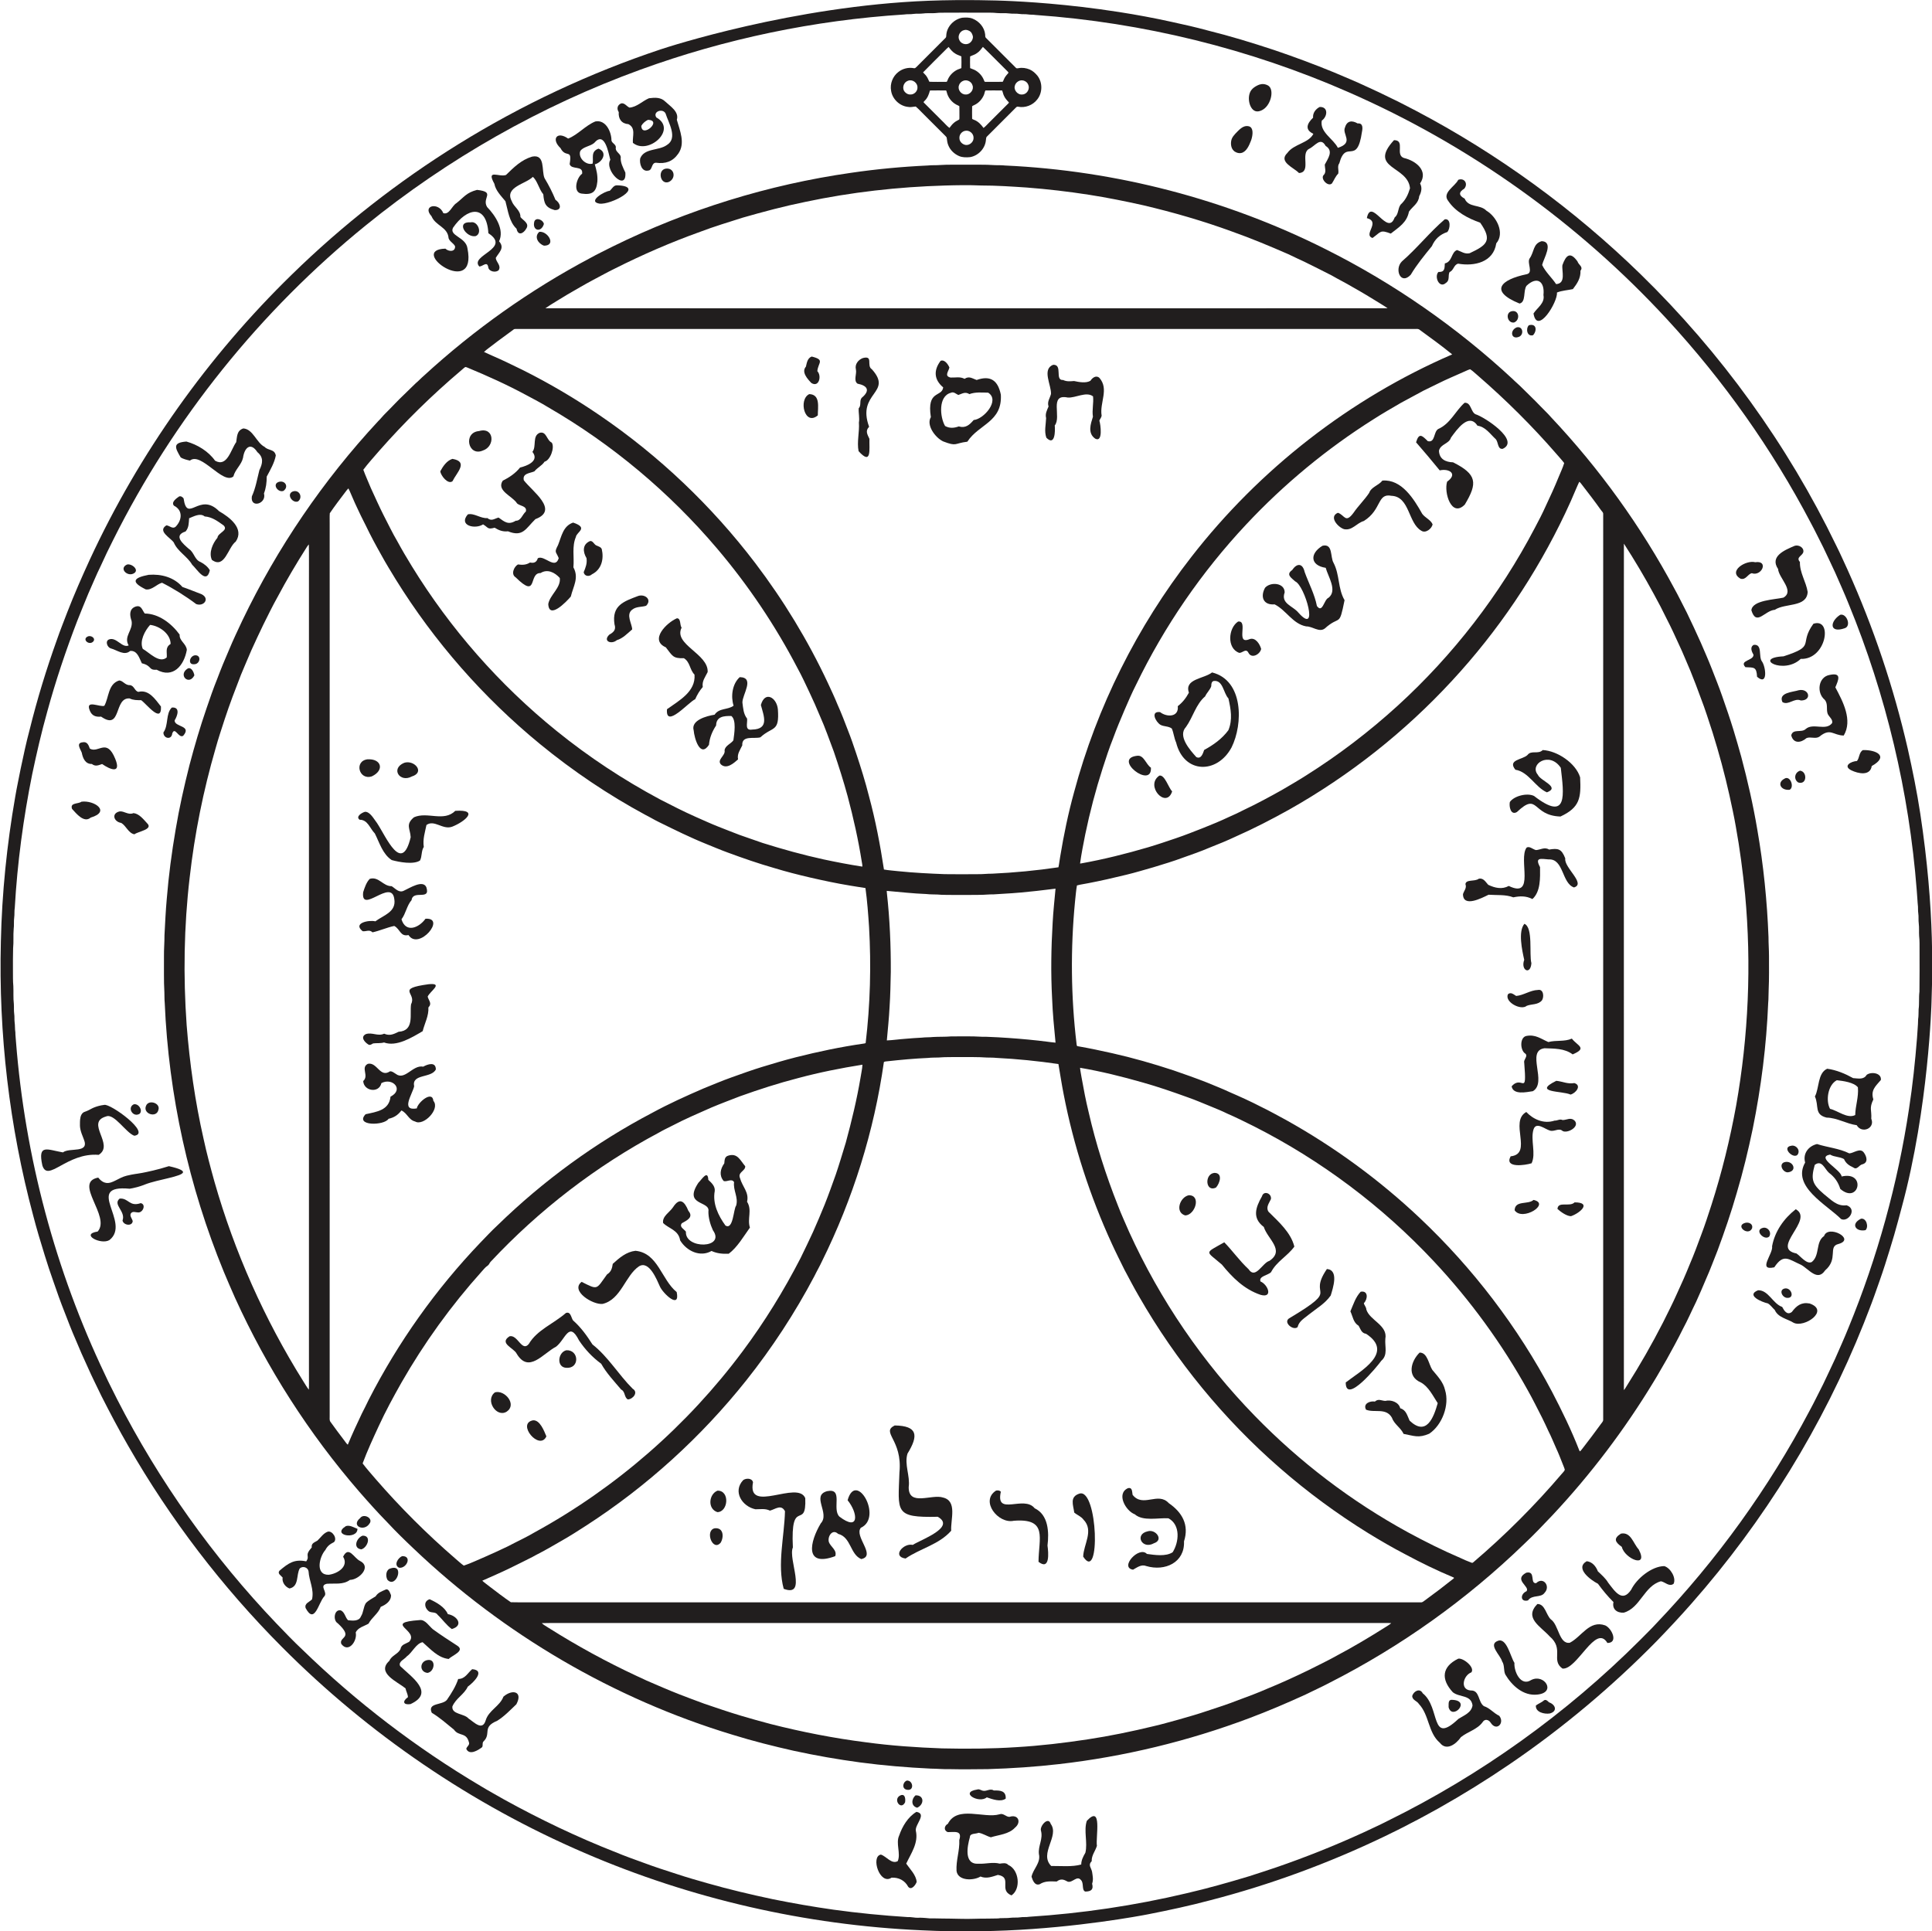 <svg xml:space="preserve" style="enable-background:new 0 0 4001 4000;" viewBox="0 0 4001 4000" height="4000px" width="4001px" y="0px" x="0px" xmlns:xlink="http://www.w3.org/1999/xlink" xmlns="http://www.w3.org/2000/svg" id="Layer_1" version="1.0">
<style type="text/css">
	.st0{fill:#211E1E;}
</style>
<g>
	<path d="M2080.47,1.6c40.33,1.58,129.86,6.54,237.19,23.33c36.38,5.69,72.61,12.41,108.57,20.36
		c25.09,5.44,50.16,11.07,74.93,17.85c46.26,11.48,91.87,25.4,137.1,40.37c42,14.17,83.53,29.68,124.53,46.49
		c22.06,9.44,44.29,18.48,66,28.73c17.85,7.95,35.46,16.41,52.98,25.06c16.86,7.85,33.15,16.81,49.74,25.21
		c170.6,89.74,328,204.43,466.02,338.96c166.12,162,304.17,352.88,405.11,561.87c8.49,16.78,15.95,34.06,23.91,51.1
		c53.27,118.51,94.89,242.26,124.01,368.89c10.14,44.97,19.3,90.18,26.22,135.76c15.11,99.51,21.82,186.62,23.81,256.42
		c1,34.89,1.39,80.48-0.64,134.08c0,0-5.56,217.03-61.37,423.43c-5.3,19.6-10.34,39.28-16.06,58.76
		c-5.98,20.71-12.56,41.25-19.02,61.81c-6.79,21.25-14.39,42.21-21.8,63.25c-6.92,19.46-14.64,38.63-22.1,57.9
		c-84.52,211.92-205.97,408.99-356.83,580.13c-23.34,26.58-47.54,52.37-72.11,77.81c-92.99,94.67-195.1,180.42-304.83,255.09
		c-47.64,32.43-96.66,62.82-146.88,91.07c-19.06,10.39-37.94,21.13-57.36,30.83c-17.81,9.74-36.22,18.3-54.38,27.34
		c-115.75,55.54-236.79,100.15-361.11,132.27c-42.43,11.33-85.41,20.54-128.5,29.01c-17.6,3.46-145.45,27.31-294.15,33.56
		c-73.62,3.1-135.22,1.14-146.95,0.74c0,0-13.98-0.53-28-1.15c-239.71-10.65-477.5-65.06-697.84-160.16
		c-233.52-100.4-447.31-246.2-626.58-426.34c-123.88-124.31-231.42-264.92-318.77-417.14c-19.45-33.68-37.58-68.09-55.17-102.76
		c-9.62-20.14-19.75-40.03-28.72-60.47c-8.73-18.53-16.85-37.33-24.69-56.24c-8.26-18.76-15.61-37.9-22.95-57.02
		c-8.37-21.04-15.94-42.38-23.27-63.79c-6.37-17.88-12.28-35.9-17.88-54.03c-8.46-27.25-16.73-54.57-23.86-82.21
		c-49.52-184.72-71.85-376.63-67-567.78c2.21-100.36,12.45-200.48,29.68-299.36c3.24-19.61,7.64-39,11.32-58.52
		c5.72-27.05,11.43-54.13,18.6-80.84c15.53-62.97,34.58-125.04,56.44-186.09c6.66-19.34,14.34-38.29,21.58-57.41
		c14.31-36.96,30.31-73.23,46.82-109.25c101.96-219.81,244.52-420.65,418.03-589.76c104.59-102.3,220.57-192.96,344.9-270.06
		c131.51-81.5,272.51-147.68,419.3-196.57c15.48-5.15,274.11-89.65,554.02-100.57C1999.57-1.45,2073.32,1.32,2080.47,1.6z
		 M1931.53,27.32c-6.64,0.08-13.31-0.26-19.9,0.6c-6.67,0.92-13.43-0.03-20.08,0.92c-6.26,1.05-12.65,0.1-18.89,1.16
		c-186.33,11.88-371.12,50.39-546.61,114.35c-205.77,74.81-398.79,184.4-568.67,322.52C539.5,643.55,359.74,867.11,234.46,1118.15
		c-9.01,17.89-17.81,35.9-25.96,54.2c-9.27,18.68-16.99,38.07-25.58,57.07c-7.86,18.62-15.19,37.45-22.8,56.17
		c-23.74,61.67-44.76,124.4-62.21,188.14c-12,42.76-21.99,86.06-31.15,129.51c-18.4,91.38-30.88,184.04-36.16,277.07
		c-1.15,6.55-0.24,13.24-1.17,19.82c-1.12,7.93,0,15.97-1.09,23.9c-1.17,13.29,0.18,26.67-1.18,39.95
		c-0.54,15.33-0.29,30.68-0.34,46.02c0.13,10.77-0.24,21.59,0.8,32.34c0.59,12.31-0.42,24.7,1.06,36.98
		c0.49,6.83-0.21,13.73,0.74,20.55c0.86,5.67,0.16,11.44,0.84,17.14c1.08,6.99,0.37,14.11,1.58,21.11
		c-0.06,6.3,0.94,12.54,1.22,18.83c18.66,238.68,81.25,473.97,184.37,690.08c7.79,17.26,16.79,33.92,25.06,50.96
		c86.89,169.78,198.52,326.88,330.23,464.79c17.62,18.37,35.21,36.79,53.8,54.19c111.47,108.3,235.83,203.35,369.55,282.58
		c15.8,9.67,32.16,18.38,48.17,27.71c74.46,41.07,151.34,77.82,230.49,108.91c19.1,7.91,38.57,14.9,58.01,21.92
		c22.66,8.48,45.7,15.92,68.74,23.31c20.78,6.95,41.88,12.91,62.95,18.93c45.03,12.89,90.65,23.64,136.46,33.34
		c41.62,8.39,83.46,15.7,125.51,21.63c50.83,7.04,101.95,11.98,153.11,15.28c3.67-0.05,7.37,0.02,11.03,0.62
		c9.1,1.49,12.19,0.43,18.42,0.76c3.78,0.2,9.41,0.57,16.37,1.3c2.6,0,6.46,0.02,11.14,0.05c10.72,0.08,19.22,0.52,31.03,0.45
		c8.67-0.05,17.32,0.59,26,0.52c17,0.39,33.99-0.72,51-0.53c10.59,0.15,21.18-0.67,31.77-0.26c-2.98-0.04-5.95-0.14-8.85-0.69
		c8.59-0.37,17.24,0.33,25.8-0.79c6.35-0.81,12.8,0.08,19.15-0.88c6.23-1.03,12.59-0.06,18.83-1.18
		c109.51-7,218.56-23.25,325.4-48.55c43.78-10.12,87.05-22.31,130.04-35.32c18.78-6.11,37.62-12.06,56.3-18.48
		c61.42-21.13,121.81-45.27,180.86-72.34c16.42-7.9,33.15-15.18,49.34-23.58c193.16-95.04,370.46-222.18,522.74-374.3
		c11.53-11.79,23.47-23.2,34.6-35.38c125.01-131.09,232.06-279.4,316.71-439.58c9.98-18.19,18.82-36.96,28.35-55.38
		c8.51-17.6,16.67-35.36,24.98-53.04c9.32-21.42,19.01-42.69,27.71-64.38c59.72-145.35,101.87-297.91,125.21-453.32
		c7.47-48.53,12.64-97.4,16.53-146.32c0.62-12.96,2.18-25.86,2.29-38.84c1.16-6.9,0.69-13.89,1.04-20.83
		c1.65-12.06,0.13-24.26,1.7-36.32c0.44-28.66,0.21-57.33,0.21-85.99c-0.11-9.79,0.31-19.6-0.84-29.33
		c-0.57-8.51,0.3-17.07-0.75-25.54c-1.04-7.3,0.07-14.7-1.07-21.98c-0.69-4.36-0.35-8.78-0.57-13.16
		c-1.22-11.53-1.49-23.13-2.62-34.67c-15.76-203.1-63.47-403.75-140.86-592.22c-8.78-21.94-18.58-43.43-28-65.09
		c-8.28-17.41-16.23-34.98-24.67-52.31c-8.72-16.95-16.88-34.19-25.97-50.94c-80.14-152.75-180.64-294.77-297.62-421.5
		c-184.41-199.98-410.49-361.48-659.8-470.43c-204.79-89.86-425.19-144.09-648.23-159.82c-4.93-0.83-9.95-0.27-14.86-1.06
		c-5.96-0.98-12.04-0.1-17.99-1.04c-6.96-1.08-14.03-0.04-20.98-1.02c-8.42-1.09-16.92-0.15-25.34-0.83
		c-9.81-1.12-19.7-0.66-29.54-0.78c-29-0.15-57.99-0.07-86.99,0.07C1942.82,26.3,1937.2,27.4,1931.53,27.32z" class="st0"></path>
</g>
<g>
	<path d="M1959.74,71.98c1.43-17.41,16.06-32.21,33.02-35.27c7.16-0.56,14.7-0.9,21.48,1.93
		c13.43,5.35,24.33,17.79,25.9,32.42c0.42,2.53-0.41,5.66,1.83,7.52c20.5,20.5,41,41.01,61.5,61.5c1.42,2.1,3.89,1.4,6,1.07
		c7.76-1.51,15.93-0.23,23.15,2.88c6.36,2.76,11.55,7.62,15.91,12.92c10.88,14.1,10.57,35.57-0.76,49.34
		c-9.05,11.69-24.84,17.69-39.35,14.72c-2.03-0.65-3.62,0.73-4.87,2.08c-19.76,19.88-39.62,39.65-59.43,59.48
		c-2.33,1.9-1.94,5.11-2.42,7.78c-1.49,17.14-15.61,32.03-32.44,35.05c-7.76,0.71-15.94,0.98-23.22-2.24
		c-9.85-4.28-18.25-12.26-22.21-22.33c-2.05-4.67-2.5-9.78-3.19-14.76c-0.05-1.92-1.59-3.17-2.77-4.45
		c-14.57-14.42-29-29-43.53-43.46c-6.03-5.77-11.53-12.13-17.89-17.51c-5.45,0.29-10.89,1.95-16.34,0.72
		c-17.18-1.89-32.08-16.21-34.72-33.27c-2.79-14.51,3.37-30.14,15.1-39.07c8.9-7.05,20.88-9.98,32.04-7.83
		c2.32,0.78,4.02-1.22,5.53-2.66c19.93-20.04,39.96-39.99,59.94-59.98C1959.98,76.94,1959.4,74.23,1959.74,71.98z M1996.83,62.31
		c-8.76,1.69-14.36,12.38-10.26,20.41c3.04,7.25,12.1,10.77,19.28,7.58c5.43-2.46,9.07-8.32,9.02-14.25
		c-0.81-4.72-2.98-9.77-7.47-12.02C2004.2,62.35,2000.39,61.1,1996.83,62.31z M1955.95,105.45c-14.77,14.85-29.83,29.43-44.37,44.49
		c2.26,2.69,5.05,4.92,7.04,7.86c2.59,3.5,4,7.66,5.96,11.51c11.61,0.54,23.28,0.16,34.91,0.2c1.78,0.3,2.02-1.91,2.67-3.04
		c3.38-9.26,10.54-16.85,19.16-21.49c3.04-1.66,6.5-2.35,9.61-3.9c0.26-8.05,0.24-16.14,0.02-24.19c-4.05-2.19-8.68-3.16-12.5-5.79
		c-5.84-3.31-10-8.62-13.98-13.86C1961.36,99.69,1958.77,102.7,1955.95,105.45z M2022.85,110.26c-4.15,3.12-9.3,4.26-13.83,6.63
		c-0.22,8.06-0.25,16.15,0.03,24.2c2.87,1.45,6.06,2.15,8.96,3.6c8.99,4.47,16.29,12.34,19.8,21.78c0.59,1.15,0.86,3.34,2.69,3.04
		c11.98,0.03,23.99,0.2,35.97-0.09c1.38-1.71,1.84-3.96,2.84-5.9c2.09-4.87,5.84-8.69,9.17-12.71c-0.24-1.68-1.88-2.69-2.88-3.91
		c-16.81-16.47-33.12-33.45-50.08-49.75C2031.74,101.92,2028.11,106.99,2022.85,110.26z M1880.8,167.11
		c-8.43,2.54-12.66,12.76-8.87,20.61c2.74,4.7,7.97,8.39,13.59,7.98c7.82,0.3,14.87-6.91,14.46-14.71
		C1900.27,171.55,1889.72,163.8,1880.8,167.11z M1995.77,167.01c-4.56,1.47-8.44,5.05-9.77,9.71c-3.42,8.68,4.3,19.1,13.48,18.98
		c9.53,0.83,18.06-9.95,14.49-18.96C2011.96,169.19,2003.11,164.63,1995.77,167.01z M2111.76,167.01c-4.52,1.51-8.46,5.04-9.81,9.7
		c-3.77,9.42,5.73,20.5,15.59,18.94c9.46-0.5,15.83-11.75,11.85-20.21C2126.87,168.61,2118.63,164.8,2111.76,167.01z
		 M1925.81,187.43c-2.01,7.68-4.85,15.51-10.75,21.11c-1.05,1.21-3.65,2.88-1.48,4.37c12.5,12.5,24.99,25.01,37.52,37.49
		c5.13,4.75,9.49,10.39,15.13,14.54c3-3.98,5.98-8.08,9.98-11.17c2.99-2.61,6.71-4.1,10.09-6.13c0.87-1.35,0.41-3.1,0.6-4.62
		c-0.17-7.65,0.17-15.31-0.15-22.96c-1.81-1.52-4.16-2.15-6.18-3.3c-9.9-5.24-17.38-14.91-19.92-25.83
		c-0.47-1.17-0.45-2.67-1.46-3.52C1948.07,187.25,1936.92,187.21,1925.81,187.43z M2040.74,187.38c-1.67,2.72-1.79,6.08-3.06,8.98
		c-3.81,9.26-11.07,17.25-20.27,21.37c-1.44,0.73-3,1.26-4.21,2.31c-0.24,8.31-0.13,16.64-0.05,24.95
		c-0.16,2.28,2.71,2.36,4.19,3.26c8.24,3.08,14.44,9.71,19.43,16.72c4.24-2.91,7.37-7.1,11.13-10.57
		c13.36-13.3,26.64-26.69,40.04-39.98c0.55-0.75,2.17-1.85,0.96-2.81c-3.79-3.92-7.49-8.06-9.74-13.09
		c-1.81-3.52-2.3-7.52-3.89-11.12C2063.76,187.23,2052.24,187.27,2040.74,187.38z M1999.06,270.89
		c-7.06,1.07-12.74,7.96-12.17,15.13c-0.14,7.35,6.51,13.6,13.6,14.29c8.26,0.57,16.27-6.94,15.64-15.33
		C2016.17,276.42,2007.49,269.21,1999.06,270.89z" class="st0"></path>
</g>
<path d="M2617.22,174.22c1.47,0.17,7.67,1.05,11.48,5.04c9.96,10.43,2.25,40.86-15.83,49.18
	c-2.18,1-7.84,3.61-13.43,1.56c-12.56-4.6-17.7-30.1-8.22-43.19c3.5-4.83,8.84-7.75,10.37-8.59
	C2605,176.36,2610.35,173.43,2617.22,174.22z" class="st0"></path>
<g>
	<path d="M1343.92,203.49c12.73-1.61,24.7-2.24,33.98,7.05c10.32,9.66,28.85,21.02,23.76,37.56
		c6.12,22.14,18.09,48.48,3.05,70.1c-11.63,16.6-26.52,21.49-46.2,18.84c-10.23,0.08-6.8,15.45-15.99,16.23
		c-13.49,3.12-18.64-14.44-16.77-24.98c8.27-21.91,38.47-15.76,55.17-27.85c23.63-14.23,3.29-46.44-2.56-65.34
		c-5.72-11.68-27.28-3.97-19.12,8.15c44.36,24.93-16.96,78.76-48.59,52.59c-1.16-13.74,6.58-30.66-9.25-38.7
		c-14.09-0.99-21.15-10.75-20.04-24.99c-4.65-6.91-2.89-15.01,5.34-18.09c7.15-1.14,11.08,6.42,17,8.81
		C1319.1,221.57,1330.01,209.53,1343.92,203.49z M1341.79,248.24c-5.42,2.62-10.9,7.2-13.74,12.55
		C1329.16,287.34,1372.76,248.93,1341.79,248.24z" class="st0"></path>
</g>
<path d="M2732.88,221.56c18.37-0.78,16.49,19.86,4.4,28.23c-4.6,24.13,24.27,37.78,33.33,56.4
	c34.3-10.97,7.97-28.17,14.82-42.42c4.15-14.14,14.83-14.71,26.06-8.12c11.16-1.16,10.73,9.3,9.03,17.32
	c-10.3,71.7-33.05,13.88-46.89,65.17c-4.89,6.33-0.53,14.47-2.31,21.55c-6,5.95-8.52,13.36-12.97,20.2
	c-8.22,8.06-25.79-10.7-16.26-18.33c4.78-5.88,1.46-13.77,1.37-20.53c6.18-12.23,19.07-28.25,1.82-38.82
	c-10.62-19.49-21.79,0.41-34.42,6.13c-18.38,9.94,5.52,48.28-20.74,50.05c-10.9-11.53-43.47-23.1-23.99-41.71
	c13.17-18.62,44.26-20.05,53.76-39.56c-18.54-8.54-13.02-21.57-0.59-33.37C2718.31,234.12,2724.57,225.85,2732.88,221.56z" class="st0"></path>
<path d="M1232.84,251.57c21.63-4.35,33.51,21.6,33.44,39.33c1.04,5.96,9.13,7.72,9.11,14.14
	c-2.03,9.36,9.04,12.04,10.15,19.95c-1.31,11.35,4.92,22.31,9.53,32.44c3.01,41.12-44.35-4.32-31.17-26.45
	c-4.04-15.39-11.68-60.64-33.39-34.89c-8.38,7.2-23.36,7.8-28.95,17.04c-4.7,14.27,12.35,29.77,25.71,25.75
	c2.43-11.03-4.77-24.99,12.22-31.02c19.64,7.63,8,28.41-7.7,32.55c3.41,11.74,6.26,22.56,5.29,35.67
	c-2.17,22.13-10.79,27.92-32.66,24.89c-18.88-2.3-10.25-33.6,1.07-41.07c2.76-18.19-22.25-7.24-25.79-20.03
	c5.69-33.47-7.77-11.3-18.96-33.1c-20.06-18.94-6.88-35.85,15.8-19.74C1196.33,279.47,1212.28,259.97,1232.84,251.57z" class="st0"></path>
<path d="M2579.84,261.25c2.08-0.21,6.48-0.67,9.82,1.98c7.15,5.67,3.22,20.72,2.46,23.66c-0.6,2.29-1.23,3.91-1.8,5.33
	c-3.25,8.19-8.9,22.44-19.98,24.67c-7.72,1.55-14.13-3.53-14.44-3.79c-8.02-6.57-6.63-18.06-6.4-19.94
	c1.04-8.52,6.13-13.69,14.17-21.83C2572.61,262.27,2578.02,261.44,2579.84,261.25z" class="st0"></path>
<path d="M2886.86,290.26c24.1,0.12,1.66,30.36,20.42,36.93c24.61,5.58,51.39,26.41,33.59,52.82
	c4.78,8.77,2.69,17.75-1.84,26.41c-1.43,14.95-13.22,20.73-21.22,31.9c-4.33,22.71-20.59,32.02-37.62,45.48
	c-22.39-8.38-19.69-4.02-37.83,9.12c-20.35-7.07,17.81-33.07-11.72-41.25c8.93-44.31,43.07,39.31,57.5-1.13
	c8.53-6.79,6.26-18.06,12.25-26.58c10.47-9.66,15.53-20.48,19.59-33.95C2915.93,342.81,2832.04,349.93,2886.86,290.26z" class="st0"></path>
<path d="M1101.89,324.41c28-5.76,19.19,29.48,25.74,44.43c9.07,15.17,16.25,29.13,22.8,45.16
	c9.97,6.18,14.59,21.6-1.76,21.12c-19.27-5.31-21.97-14.22-23.55-32.7c-9.09-10.68-12.04-27.97-21.66-36.1
	c-14.12,14.68-58.86,20.77-43.95,49.69c4.71,13.22,18.41,18.75,18.32,33.64c5.67,6.97,19.04,12.92,12.13,23.72
	c-5.88,10.61-17.2,15.72-20.23,0.38c-15.35-14.35-17.68-37.56-23-56.95c-8.96-11.01-20.32-21.98-22.94-36.2
	c-17.59-31.61,10.07-12.9,24.11-18.22C1064.09,346.49,1079.76,330.99,1101.89,324.41z" class="st0"></path>
<g>
	<path d="M1947,341.78c15.47-1.04,31-0.5,46.5-0.67c22.65,0.22,45.34-0.6,67.96,0.98c6.66,0.18,13.36-0.07,20,0.71
		c230.13,10.51,458.09,69.88,663.96,173.44c141.17,70.62,272.02,161.79,387.6,269.24c4.74,4.94,10.18,9.13,15.01,14
		c13.99,14,28.43,27.55,42.09,41.88c7.09,7.57,14.85,14.49,21.6,22.38c100.55,106.66,186.99,226.72,256.12,356.01
		c8.87,15.89,16.64,32.37,25.11,48.48c9.96,20.87,19.98,41.72,29.3,62.9c7.7,18.03,15.73,35.92,22.82,54.22
		c7.33,18.79,14.85,37.5,21.47,56.56c8.08,23.12,16.09,46.27,23.26,69.7c5.5,18.51,11.09,37.01,16.14,55.65
		c13.24,49.78,24.71,100.05,33.26,150.86c12.87,73.66,20.37,148.2,23.22,222.88c-0.07,13,1.02,25.98,1.01,39
		c-0.02,23.29,0.41,46.6-0.68,69.88c-0.55,9.2-0.05,18.44-1,27.62c-3.54,87.34-14.58,174.37-31.92,260.06
		c-9.39,44.9-20.14,89.56-33.27,133.52c-11.51,40.16-25.12,79.67-39.61,118.84c-7.9,19.52-15.01,39.38-23.67,58.59
		c-6.67,16.06-13.67,31.98-20.79,47.84c-9.26,18.69-17.49,37.9-27.44,56.25c-10.44,21.25-21.86,41.99-33.32,62.7
		c-9.2,15.52-17.76,31.41-27.3,46.73c-59.91,98.87-130.07,191.54-209.07,275.92c-19.28,20.31-38.55,40.66-58.96,59.85
		c-119.09,115.3-255.61,212.64-403.43,287.7c-16.2,8.64-33.04,16-49.44,24.24c-38.21,17.53-76.9,34.03-116.26,48.81
		c-126.69,47.69-259.26,79.73-393.74,95.16c-49.17,5.69-98.58,8.94-148.03,10.45c-26.33,0.2-52.67,0.66-78.99,0.01
		c-13.02,0.38-25.99-0.98-38.99-1.08c-48.99-2.34-97.92-6.39-146.55-12.88c-45.96-6.18-91.68-14.18-137-24.01
		c-42.54-9.6-84.89-20.21-126.55-33.15c-246.3-74.49-474.31-208.01-660.57-385.41c-18.64-17.68-37.13-35.56-54.58-54.42
		c-20-20.39-39.04-41.7-57.83-63.21c-104.59-120.71-191.63-256.57-257.69-401.99c-8-17.84-15.62-35.84-23.21-53.85
		c-72.62-176.76-114.32-366.23-122.39-557.11c-0.81-7.34-0.34-14.72-0.73-22.06c-1.43-24.65-0.62-49.34-0.85-74
		c-0.22-14.69,1.17-29.33,1.07-44.01c1.33-25.07,2.46-50.14,4.72-75.14c3.88-48.16,10.23-96.1,18.4-143.73
		c7.5-44.9,17.49-89.35,28.65-133.47c10.44-39.54,21.93-78.82,35.28-117.48c7.06-20.71,14.18-41.42,22.4-61.7
		c7.53-20.13,15.74-39.99,24.32-59.69c8.48-20.51,18.1-40.49,27.47-60.59c72.26-150.64,167.44-290.3,281.13-412.69
		c5.3-5.06,9.68-10.96,14.95-16.04c13.11-12.89,25.4-26.59,38.82-39.18c8.24-7.72,16.04-15.9,24.29-23.61
		c5.86-4.79,10.89-10.49,16.67-15.37c103.84-95.38,219.82-177.63,344.37-243.77c15.34-8.55,31.26-15.99,46.86-24.04
		c155.16-76.29,322.33-128.11,493.51-152.56c52.62-7.72,105.63-12.68,158.72-15.14C1929.77,341.81,1938.41,342.51,1947,341.78z
		 M1667.87,418.11c-43.79,8.89-87,20.4-129.93,32.73c-29.43,9.42-59.09,18.24-87.97,29.28c-60.27,21.58-119.08,47.17-176.26,75.92
		c-15.58,7.56-30.69,16.05-46.03,24.09c-17.72,9.47-35.01,19.7-52.41,29.74c-15.25,9.6-31.05,18.39-45.87,28.62
		c315.7,0.15,631.4,0.02,947.1,0.07c265.7-0.05,531.4,0.09,797.1-0.07c-4.92-3.73-10.39-6.63-15.52-10.04
		c-18.83-11.64-37.72-23.19-57.08-33.94c-14.24-8.61-29.25-15.86-43.62-24.24c-18.16-9.31-36.42-18.45-54.74-27.45
		c-11.44-5.47-23.04-10.6-34.4-16.25c-38.44-16.77-77.16-32.97-116.7-46.98c-60.13-22.02-121.75-39.8-184.06-54.47
		c-37.29-8.34-74.77-15.87-112.51-21.78c-42.63-6.58-85.51-11.63-128.5-14.92c-31.63-2.11-63.27-4.26-94.99-4.23
		c-24.92-1.08-49.91-0.67-74.84,0.06C1859.68,387.11,1762.83,397.97,1667.87,418.11z M1064.21,682.02
		c-14.15,10.78-28.86,20.83-42.86,31.81c-6.31,5.07-13.23,9.47-18.99,15.15c11.01,5.13,22.18,9.95,33.27,14.95
		c16.02,7.12,31.53,15.28,47.42,22.68c54.85,27.49,107.82,58.72,158.48,93.32c123.11,83.87,232.4,187.87,322.6,306.4
		c58.54,77.09,109.11,160.25,150.18,247.91c6.9,14.87,13.93,29.68,20.08,44.89c7.74,17.28,14.62,34.93,21.29,52.64
		c6.37,15.94,11.91,32.19,17.36,48.46c9.72,29.3,18.96,58.77,26.51,88.72c13.52,49.93,23.25,100.84,31.03,151.95
		c9.56,1.74,19.32,2.26,28.97,3.42c32.24,3.3,64.59,4.97,96.96,6.18c22.99,0.26,45.99,0.31,68.98,0.03c9.68,0.21,19.3-1.14,28.99-1
		c45.98-2.14,91.91-6.46,137.45-13.26c1.58-7.23,2.27-14.66,3.6-21.95c7.4-44.99,16.66-89.73,28.81-133.69
		c47.17-176.45,130.59-342.96,242.77-487.04c141.34-181.97,328.73-328.11,540.28-419.58c-22.29-18.15-45.54-35.08-68.8-51.94
		c-3.14-1.41-6.79-0.47-10.1-0.71c-620.36,0.02-1240.73,0-1861.1,0.01C1066.23,681.27,1065.17,681.49,1064.21,682.02z
		 M955.36,766.86c-60.7,51.36-117.58,107.22-170.09,166.92c-11.03,12.97-22.72,25.49-32.88,39.15
		c4.71,12.79,10.41,25.21,15.58,37.83c8.71,18.8,17.05,37.8,26.41,56.3c9.46,18.16,18.2,36.72,28.64,54.35
		c9.4,17.37,19.43,34.38,29.79,51.19c79.6,129.68,181.5,245.61,299.82,341.27c66.59,53.96,138.51,101.29,214.05,141.73
		c24.4,12.58,48.87,25.07,73.97,36.22c15.84,6.93,31.52,14.25,47.64,20.54c14.23,5.89,28.75,11.04,43.05,16.79
		c15.87,5.83,32.01,10.92,47.91,16.7c41.66,13.09,83.78,24.82,126.46,34.12c26.56,5.67,53.24,10.78,80.08,14.93
		c0.47-3.33-0.67-6.6-1.06-9.86c-7.24-45.75-17.36-91-29.29-135.75c-8.47-31.27-18.36-62.15-28.77-92.83
		c-9.31-24.38-17.7-49.15-28.41-72.97c-7.01-16.87-14.36-33.59-22.2-50.07c-7.9-16.62-15.51-33.38-24.42-49.48
		c-46.13-88.61-102.22-172.03-166.9-248.17c-98.81-116.42-217.57-215.94-349.76-292.4c-14.63-8.99-29.92-16.86-45.03-24.99
		c-39.5-21.37-80.48-39.86-121.95-57.04c-1.41-0.54-2.83-1.19-4.34-1.24C960.61,761.99,958.1,764.59,955.36,766.86z M3036.29,767.97
		c-10.24,4.78-20.74,8.98-31.01,13.69c-19.36,8.36-37.98,18.31-57.05,27.29c-15.6,8.25-31.09,16.7-46.58,25.14
		c-19.11,11.14-38.34,22.11-56.95,34.09c-96.82,61-185.74,134.53-263.95,218.06c-92.14,98.37-169.41,210.68-228.09,332.02
		c-8.71,17.04-16.2,34.68-23.84,52.23c-8.21,19.36-16.44,38.73-23.6,58.52c-8.23,20.4-14.95,41.36-21.73,62.28
		c-14.45,44.95-26.5,90.68-36.05,136.92c-3.93,20.01-8.02,40.05-10.73,60.26c0.45-0.03,1.34-0.09,1.78-0.13
		c46.88-8.35,93.14-19.96,138.82-33.37c19.53-5.8,38.83-12.35,58.12-18.91c18.86-6.38,37.35-13.79,55.89-21.04
		c18.45-7.24,36.72-14.93,54.65-23.37c10.06-4.42,20.07-8.97,29.79-14.11c26.66-12.57,52.59-26.6,78.31-40.98
		c16.95-9.99,34.03-19.78,50.61-30.39c67.33-42.37,130.81-90.82,189.62-144.38c115.08-104.95,211.72-230.08,283.99-368.06
		c8.12-15.13,15.99-30.4,23-46.08c9.29-19.68,18.38-39.45,26.52-59.64c3.88-9.62,8.51-19.02,11.49-28.95
		c-4.81-6.39-10.37-12.17-15.52-18.27c-50.38-58.14-105.12-112.45-163.22-162.86c-5.41-4.33-10.21-9.53-16.08-13.19
		C3041.62,765.5,3038.96,766.78,3036.29,767.97z M3270.49,997.86c-2.5,4.96-4.51,10.16-6.81,15.22
		c-6.99,16.9-14.44,33.6-22.33,50.09c-59.95,126.45-139.1,243.81-234.15,346.54c-97.71,105.95-212.15,196.42-337.68,267.23
		c-36.08,20.05-72.77,39.06-110.55,55.72c-17.7,8.36-35.82,15.8-54.05,22.93c-17.84,7.59-36.11,14.1-54.42,20.46
		c-20.28,7.61-41.04,13.83-61.75,20.13c-18.74,5.3-37.36,11.01-56.3,15.57c-26,6.38-52.12,12.35-78.42,17.4
		c-7.9,1.75-16.06,2.48-23.8,4.76c-1.92,10.94-2.67,22.07-3.93,33.11c-9.52,98-8.56,197.05,3.14,294.82
		c0.49,1.66-0.13,4.65,2.27,4.99c24.02,4.16,47.9,9.18,71.69,14.55c42.78,9.61,84.94,21.78,126.59,35.46
		c23.12,7.98,46.2,16.11,68.99,25.02c15.81,6.66,31.87,12.75,47.39,20.08c21.9,9.49,43.7,19.29,64.88,30.31
		c17.61,8.47,34.61,18.09,51.83,27.31c100.22,55.84,193.51,124.15,276.95,202.9c110.16,103.94,203.3,225.98,274,359.94
		c20.59,39.47,40.13,79.56,56.31,121.07c0.37,0.96,0.74,2.14,1.97,2.46c2.04-2.03,3.71-4.38,5.49-6.62
		c12.71-16.38,25.21-32.94,37.36-49.74c1.73-2.78,4.82-5.14,4.9-8.62c0.03-625.34-0.01-1250.7,0.02-1876.05
		c0.4-3.67-2.99-5.91-4.77-8.65c-12.82-18.08-26.34-35.65-39.9-53.16C3273.88,1001.23,3272.57,999.11,3270.49,997.86z
		 M715.36,1018.86c-11.04,14.53-22.15,29.08-32.39,44.17c-0.61,7.3-0.06,14.65-0.24,21.97c-0.01,616,0.01,1232-0.01,1847.99
		c0.27,4.01-1.04,8.65,1.78,12.05c9.28,12.68,18.41,25.46,28.07,37.85c2.53,3.11,4.5,6.76,7.67,9.32c9.03-21.79,19-43.16,29.1-64.47
		c5.09-9.4,9.46-19.15,14.27-28.68c60.79-118.98,139.04-229,231.36-325.59c11.69-11.97,23-24.34,35.33-35.68
		c94.86-92.39,202.94-171.32,320.2-232.87c34.68-18.87,70.7-35.15,106.94-50.78c19.09-7.69,38.03-15.79,57.43-22.68
		c21-7.49,41.94-15.13,63.26-21.65c23.22-7.05,46.46-14.08,69.99-20.01c46.02-11.61,92.52-21.45,139.51-28.21
		c1.65-0.43,3.62-0.23,5.06-1.3c9.52-79.66,11.63-160.18,7.05-240.27c-1.8-26.95-3.75-53.97-7.46-80.71
		c-10.42-1.79-20.92-3.13-31.32-5.01c-27.93-4.57-55.62-10.46-83.2-16.79c-24.96-5.81-49.81-12.13-74.31-19.62
		c-32.71-9.34-64.86-20.49-96.75-32.29c-14.7-5.33-29.04-11.55-43.55-17.34c-33.83-13.61-66.49-29.83-99.18-45.91
		c-9.29-4.5-18.05-9.95-27.29-14.52c-77.26-41.73-150.38-91.05-218.27-146.72c-117.43-96.28-218.87-212.01-298.9-341.06
		c-10.11-16.67-20.45-33.21-29.74-50.35c-11.48-20.26-22.51-40.77-32.54-61.78c-3.17-6.91-7.09-13.44-10.19-20.38
		c-5.37-11.6-11.12-23.02-16.06-34.82c-3.34-6.96-5.82-14.33-9.45-21.15C719.14,1013.7,717.26,1016.3,715.36,1018.86z
		 M3362.96,1125.96c-0.22,154.01-0.03,308.03-0.1,462.04c0.04,430.37-0.07,860.74,0.06,1291.11c2.64-2.75,4.24-6.26,6.35-9.39
		c26.85-42.29,51.74-85.81,74.56-130.4c9.73-19.77,19.89-39.31,28.78-59.48c9.45-20.2,18.4-40.64,26.73-61.34
		c8.67-20.11,16.22-40.68,23.8-61.22c7.65-20.1,14.23-40.59,20.89-61.03c21.74-67.57,38.66-136.66,51.36-206.48
		c25.52-144.27,32.02-291.91,18.49-437.82c-4.7-46.86-10.76-93.61-19.18-139.96c-3.67-21.74-8.58-43.24-13.21-64.79
		c-9.71-43.86-21.54-87.25-34.91-130.13c-7.82-23.89-15.27-47.92-24.39-71.36c-6.8-18.82-13.95-37.52-21.47-56.06
		c-7.89-18-15.03-36.33-23.49-54.07c-8.22-17.96-16.36-35.97-25.49-53.48c-8.43-17.41-17.36-34.58-26.71-51.52
		C3405.7,1194.93,3385.02,1159.98,3362.96,1125.96z M634.67,1134.17c-21.2,33.37-41.34,67.42-59.88,102.33
		c-10.58,18.69-19.81,38.09-29.46,57.26c-8.65,17.5-16.57,35.35-24.79,53.06c-7.45,16.74-14.19,33.77-21.46,50.58
		c-11.8,30.33-23.44,60.74-33.6,91.66c-6.55,20.31-13.43,40.51-19.07,61.09c-25.43,87.46-43.42,177.08-53.65,267.58
		c-11.86,101.28-13.46,203.69-6.23,305.38c6.23,79.19,17.44,158.05,35.03,235.54c6.47,30.09,14.48,59.81,22.73,89.45
		c41.46,145.21,103.52,284.5,183.65,412.5c3.88,5.89,7.18,12.2,11.65,17.69c0.52-12.76,0.07-25.53,0.22-38.29
		c-0.01-546.67-0.01-1093.33,0-1640c-0.16-24.15,0.32-48.33-0.23-72.47C637.65,1129.51,636.13,1131.84,634.67,1134.17z
		 M2133.46,1846.59c-25.24,2.85-50.59,4.37-75.93,5.8c-9.7-0.18-19.33,1.09-29.02,1.01c-18.67,0.23-37.35,0.29-56.02,0.15
		c-10.32-0.22-20.67,0.13-30.96-0.86c-7.67-0.37-15.38-0.05-23-1.02c-27.47-0.98-54.81-4.21-82.17-6.54
		c-0.01,1.22,0.07,2.45,0.24,3.7c6.03,54.49,8.44,109.35,8.17,164.16c-0.54,24.02-0.9,48.05-2.52,72.03
		c-1.17,23.33-3.61,46.58-5.69,69.84c12.7-0.48,25.31-2.51,38-3.33c11.52-0.95,23.04-1.89,34.59-2.43c7.75-1,15.6-0.42,23.36-1.34
		c12.31-0.74,24.67-0.12,36.97-1.2c21.33-0.02,42.7-0.6,63.99,0.71c11.36-0.23,22.66,0.91,34,1.17c27.75,1.58,55.47,3.79,83.11,6.86
		c11.81,1.13,23.53,3.18,35.35,4.18c-2.98-30.45-5.97-60.94-7.11-91.54c-2.84-52.26-1.99-104.67,1.12-156.89
		c1.25-23.56,3.82-47.02,5.97-70.49C2168.42,1842.44,2150.99,1845.05,2133.46,1846.59z M1943.54,2190.27
		c-7.13,0.25-14.29,0.02-21.38,0.87c-28.24,1.22-56.41,3.84-84.51,6.93c-2.39,0.5-5.28,0.05-7.22,1.69
		c-20.28,143.32-64.07,283.18-128.33,412.84c-4.78,10.43-10.68,20.27-15.65,30.61c-40.16,76.1-87.46,148.42-141,215.79
		c-93.44,117.38-205.91,219.63-331.97,301.02c-16.07,10.39-32.2,20.7-48.82,30.19c-18.23,10.63-36.5,21.22-55.32,30.78
		c-9.18,5.4-19,9.55-28.37,14.59c-8.31,4.43-16.99,8.09-25.32,12.47c-18.71,9.16-37.93,17.28-56.91,25.83
		c4.81,4.55,10.38,8.18,15.51,12.37c14.4,10.93,28.7,22.1,43.67,32.2c21.84,0.49,43.72,0.06,65.58,0.21
		c606.34,0,1212.69-0.02,1819.03,0.01c3.4,0.35,5.81-2.45,8.43-4.16c20.02-14.58,39.77-29.55,59.13-45
		c1.31-0.64,1.25-2.48-0.33-2.56c-33.9-14.17-66.96-30.28-99.32-47.65c-26.11-13.52-51.49-28.38-76.58-43.7
		c-64.72-40.06-126.26-85.28-183.59-135.36c-116.11-101.12-215.05-221.86-291.61-355.44c-10.57-17.97-20.06-36.54-29.95-54.88
		c-8.81-17.9-17.86-35.68-26.11-53.84c-45.3-98.64-79.08-202.62-99.75-309.2c-4.2-20.94-7.29-42.1-10.94-63.11
		c-42.66-6.25-85.63-10.61-128.68-12.74c-6.58-0.73-13.21-0.51-19.8-0.73c-18.27-1.35-36.62-0.8-54.93-0.97
		C1973.51,2189.53,1958.49,2189.04,1943.54,2190.27z M1652.8,2232.92c-40.81,10.48-80.91,23.5-120.56,37.69
		c-19.9,7.76-39.94,15.21-59.62,23.53c-27.03,12.04-54.34,23.55-80.53,37.38c-9.22,4.75-18.68,9.08-27.63,14.35
		c-129.88,69.15-248.05,160.1-348.52,267.57c-2.29,2.45-3.1,6.08-6.06,7.93c-5.01,3.24-8.57,8.13-12.57,12.45
		c-63.28,70.49-118.99,147.75-166.04,229.95c-16.63,29.52-32.9,59.28-47.03,90.1c-11.73,25.41-23.56,50.85-33.27,77.1
		c8.45,11.27,17.98,21.74,27.09,32.5c50.99,58.81,106.27,113.9,165.14,164.82c5.82,4.71,11.11,10.12,17.31,14.34
		c15.12-5,29.42-12.18,44.12-18.28c15.73-7,31.47-13.97,46.93-21.54c18.7-9.92,38.06-18.62,56.26-29.46
		c168.11-92.12,315.81-221.02,430.23-374.79c45.31-60.74,85.15-125.49,119.83-192.83c8.73-17.9,17.39-35.82,25.71-53.91
		c8.48-18.72,16.28-37.75,24.12-56.74c8.27-20.63,15.61-41.61,23.15-62.51c7.44-21.92,13.96-44.12,20.75-66.24
		c12.1-44.49,22.91-89.38,30.58-134.87c1.23-8.79,3.52-17.47,3.84-26.34C1741.22,2212.25,1696.63,2221.14,1652.8,2232.92z
		 M2236.7,2211.54c0.53,6.98,2.22,13.81,3.25,20.74c4.24,23.87,8.77,47.71,14.55,71.26c15.03,65.82,35.61,130.29,60.49,193.02
		c7.02,18.59,15.47,36.58,23.3,54.84c64.03,140.82,152.48,270.54,260.5,381.31c92.89,95.51,200.11,177.08,317.02,240.99
		c35.32,19.15,71.3,37.15,108.25,52.97c7.81,3.62,15.67,7.18,23.79,10.07c1.26,0.58,2.33-0.34,3.32-1.07
		c65.89-56.19,127.34-117.59,183.47-183.53c2.01-2.64,4.95-4.83,5.95-8.07c-1.28-4.86-3.54-9.38-5.25-14.08
		c-4.04-10.11-7.88-20.32-12.54-30.16c-5.39-11.92-10.14-24.13-16.13-35.77c-4.34-9.32-8.54-18.7-13.19-27.87
		c-9.63-18.72-18.89-37.64-29.22-55.99c-53.61-96.91-119.29-187.12-195.02-267.93c-106.81-114.07-233.69-209.3-373.12-279.85
		c-18-8.93-35.96-17.94-54.41-25.9c-10.91-5.38-22.16-9.98-33.41-14.57c-16.39-6.58-32.55-13.72-49.26-19.48
		c-30.6-11.05-61.36-21.74-92.7-30.52C2323.65,2229.76,2280.47,2218.99,2236.7,2211.54z M1121.95,3361.77
		c3.92,3.85,8.93,6.31,13.48,9.35c59.04,37.34,120.45,70.92,183.79,100.39c6.61,2.75,12.95,6.1,19.47,9.06
		c22.78,9.84,45.52,19.78,68.63,28.84c17.08,6.61,34.25,13.03,51.46,19.34c25.28,8.71,50.64,17.25,76.26,24.94
		c20.2,5.83,40.37,11.78,60.75,17.01c65.03,16.53,131,29.44,197.58,37.88c52.1,7.09,104.62,10.65,157.14,12.59
		c51.37,1.16,102.81,0.84,154.09-2.52c49.58-2.88,98.94-8.72,148.03-16.18c45.96-6.97,91.53-16.41,136.71-27.35
		c17.57-3.98,34.82-9.18,52.23-13.82c19.75-5.66,39.53-11.23,58.97-17.91c21.39-6.98,42.82-13.95,63.77-22.19
		c20.54-7.54,41.06-15.2,61.08-24.03c28.3-11.53,56.05-24.34,83.56-37.63c20.06-10.19,40.45-19.75,60.05-30.81
		c34.27-18.18,67.58-38.07,100.35-58.81c3.96-2.61,8.28-4.8,11.7-8.14c-4.19-0.47-8.38-0.26-12.55-0.27
		c-558.34,0.01-1116.67,0-1675.01,0.01C1169.65,3361.69,1145.77,3361.17,1121.95,3361.77z" class="st0"></path>
</g>
<path d="M1377.89,349.44c18.64-3.38,23.34,19.75,7.3,27.35C1367.88,383.73,1360.95,353.26,1377.89,349.44z" class="st0"></path>
<path d="M3019.88,372.45c12.91-4.81,20.97,8.26,12.45,18.39c-12.33,7.27-11.04,14.42,0.81,20.51
	c8.11,19.39,32.13,11.48,45.06,24.98c21.33,12.58,38.59,46.63,20.42,67.71c-5.85,39.18-45.37,47.94-78.96,42.06
	c-9.2,2.19-9.01,14-17.72,17.32c-3.86,7.26,1.14,17.04-7.54,22.49c-13.5,12.52-24.84-12.69-15.6-22.65
	c13.32,0.64,12.74-7.14,13.3-17.69c15.86-3.48,13.06-23.57,25.4-27.68c8.64,2.9,15.83,8.93,26.02,6.55
	c35.16-16.58,48.05-25.93,21.8-63.25c-24.94-8.64-51.11-22.54-66.12-44.92C2985.55,399.3,3013.38,386.12,3019.88,372.45z" class="st0"></path>
<path d="M1277.99,383.83c60.97,1.84-13.27,41.34-36.74,37.89c-25.59-4.35,10.86-25.89,21.41-26.52
	C1267.47,391.1,1270.59,383.42,1277.99,383.83z" class="st0"></path>
<path d="M987.88,393.28c39.55,4.5,9.14,16.19,20.88,35.49c17.09,17.68,36.27,46.86,24.76,71.05
	c12.34,13.78-0.28,22.94-6.86,34.36c0.65,8.7,11.69,15.57,6.2,25.16c-5.4,5.96-19.78,3.49-21.56-5.05
	c-2.17-14.61-10.9-2.66-18.63-2.27c-21.33-23.03,67.56-36.99,18.7-68.98c-3.62-61.59-44.73-52.83-73.2-11.32
	c-8.55,17.03,26.81,19.2,29.89,42.67c21.28,106-125.56,2.9-45.71,0.6c6.58,6.33,20.69,7.34,20.09-4.87
	c-3.04-6.45-11-9.43-13.45-16.72c-1.65-23.42-27.18-25.49-35.36-45.56c-20.31-22.31,14.83-29.99,24.44-6.37
	c12.4,4.01,17.82-15.26,27.17-20.75C961.24,408.16,965.53,399.12,987.88,393.28z" class="st0"></path>
<path d="M1106.68,458.32c4.01-9.2,18.57-2.55,19.65,5.67C1120.76,482.84,1101.24,477.79,1106.68,458.32z" class="st0"></path>
<path d="M2991.91,454.27c13.37-2.46,11.53,20.22,5.19,26.35c-15.11,4.95-25.41,14.56-31.81,29.21
	c-15.6,19.21-31.19,38.03-43.78,59.21c-20.92,22.3-34.33-11.36-18.42-27.5C2935.17,513.7,2960.21,481.51,2991.91,454.27z" class="st0"></path>
<path d="M974.95,460.46c14.35-3.27,24.63,22.27,10.39,28.49C965.61,493.25,942.64,458.41,974.95,460.46z" class="st0"></path>
<path d="M1116.82,480.18c17.54-2.15,36.09,28.5,9.88,28.67C1114.56,504.89,1105.4,490.3,1116.82,480.18z" class="st0"></path>
<path d="M3192.92,499.49c25.59,1.63,3.55,36.24,0.69,49.31c7.18,14.91,20.47,26.68,28.95,39.65
	c21.15-1.29,11.27-27.36,13.08-39.4c7.36-20.64,16.2-28.75,31.24-7.52c2.18,7.22,12.58,10.99,6.17,19.09
	c0.58,15.37-6.55,26.26-15.75,38.16c-10.8,2.36-22.34,2.86-32.93,7.04c1.79,19.75-41,89.34-48.63,43.47
	c7.69-12.1,23.96-21.11,20.61-38.28c3.06-28.56-13.51-39.61-35.06-19.13c-7.33,10.25-0.6,33.88-14.53,36.79
	c-64.5-26.25-37.64-49.89,14.77-60.71c14.6-2.93,0.13-23.33,6.15-32.69C3177.38,522.12,3174.37,504.42,3192.92,499.49z" class="st0"></path>
<path d="M3129.91,644.74c16.38-4.13,18.96,18.31,5.41,23.27C3121.78,669.64,3116.92,648.32,3129.91,644.74z" class="st0"></path>
<path d="M3166.12,673.65c15.78-4.36,17.44,10.86,8.75,20.57C3162.6,698.03,3159.03,680.97,3166.12,673.65z" class="st0"></path>
<path d="M3140.82,678.08c12.21-3.36,15.9,13.46,5.84,19.08C3129.44,704.95,3125.84,684.37,3140.82,678.08z" class="st0"></path>
<path d="M1680.91,738.44c28.36,6.98,13.15,12.47,11.72,30.3c9.47,9.69,3.51,34.46-12.35,24.51
	c-8.1-8.46-21.14-22.68-11.29-33.9C1670.94,751.36,1672,741.98,1680.91,738.44z" class="st0"></path>
<path d="M1786.89,741.58c22.62-5.91,6.73,15.9,18.73,23.29c44.49,49.74-32.12,47.49-5.78,119.04
	c-8.48,8.81-3.5,15.9,0.68,25.02c-0.68,21.11,5.22,56.14-22.46,25.55c-3.82-19.32,2.13-40.18,0.65-59.28
	c1.72-9.75-1.03-20.01-0.42-29.48c5.93-6.34,1.08-15.49,6.15-21.74c17.96-14.8,12.62-25.22-8.61-29.35
	c-8.89-6.31-1.03-20.24-3.37-29.67C1769.92,754.52,1777.33,745.13,1786.89,741.58z" class="st0"></path>
<g>
	<path d="M1947.91,747.32c8.28-3.31,15.49,7.26,18.22,13.89c-1.52,7.74-11.29,17.67,2.39,20.73
		c10.06,0.46,19.6-2.36,29,2.68c9.55-6.39,15.84-0.77,25.02,2.39c29.28-10.32,44.2,1.47,50.14,30.46c3.13,56.8-45.8,60.9-69.4,97.35
		c-27.65,3.35-21.12,10.53-50.04-0.59c-16.04-7.41-35.67-33.57-25.52-50.28c-8.77-57.08,22.83-40.44,25.56-61.6
		C1933.86,786.1,1933.32,766.63,1947.91,747.32z M1968.96,813.57c-26.19,7.05-22.69,50.11-11.8,68.72
		c9.33,5.24,18.75,4.35,28.38,0.88c14.16,4.26,22.31-3.29,30.85-13.26c20.79-1.55,55.26-40.98,29.95-56.64
		c-12.99-0.27-26.51-1.61-38.8,3c-8.89-5.56-14.69-0.95-22.96,1.81C1979.56,815.79,1974.94,810.59,1968.96,813.57z" class="st0"></path>
</g>
<path d="M2180.93,755.53c20.69-0.93,2.67,32.66,20.58,31.51c8.16,3.67,14.44,2.67,22.76,2.13
	c10.25,2.19,24.62,4.97,33.9-0.51c3.89-6.25,11.94-12.25,18.62-5.98c20.46,23.36,0.02,51.48,4.61,78.28
	c-0.52,3.83-3.38,6.71-4.72,10.22c2.51,7.43,7.89,46.14-8.6,37.34c-16.22-11.35-9.38-30.47-4.71-45.47
	c-2.26-14,1.85-28.5,0.22-42.14c-14.04-10.68-36.06,3.61-52.38,2.47c-39.45-8.32-12.35,39.96-26.9,57.8
	c1.11,11.74,0.56,43.67-17.4,25.36c-4.73-13.63-0.98-26.76-0.5-40.59c-2.29-9.11,1.66-16.04,5.05-24.04
	c-3.32-10.01,2.75-16.84,5.02-25.86C2177.67,798.3,2157.08,764.81,2180.93,755.53z" class="st0"></path>
<path d="M1675.88,816.28c23.6,0.61,17.67,27.67,17.74,43.98C1666.5,883.36,1652.85,827.31,1675.88,816.28z" class="st0"></path>
<path d="M3032.89,834.29c13.69-1.46,12.83,18.76,22.64,23.61c19.24,5.83,93.07,54.66,56.55,71.66
	c-10.84,1.66-9.09-13.92-14.33-19.81c-11.53-10.49-21.28-25.81-38.06-28.07c-18-27.78-42.75,8.2-54.87,24.71
	c-4.04,13.23-21.55,12.91-24.84,27.06c0.48,17.37,13.74,23.71,29.14,24.06c49.6,24.83,51.24,42.81,24.37,87.49
	c-27.52,28.16-43.8-25.13-36.58-47.56c22.27-15.49,4.88-27.81-15.38-23.21c-15.34-18.89-32.75-39.52-48.98-58.15
	c6.15-20.79,12.66-13.9,24.27-2.39c15.57,3.95,11.61-18.63,21.33-25.03C3003.55,877.63,3013.67,851.6,3032.89,834.29z" class="st0"></path>
<path d="M503.89,887.35c20.18,1.27,27.3,29.89,44.09,38.21c7.58,8.2,20.71,4.08,23.17,17.86
	c-2.74,14.89-11.32,29.84-18.8,43.66c-0.04,12.59-1.37,23.43-5.7,34.92c6.05,21.51-28.79,31.68-25.08,6.13
	c8.09-17.92,10.93-36.35,15.59-54.45c6.82-13.76,9.32-26.19-4.13-37.22c-14.26-21.83-26.91-8.79-29.72,11.55
	c-3.12,14.65-16.23,24.06-20,38.78c-21.6,18.08-66.81-51.77-89.98-32.84c-6.14-1.47-13.95-3.12-19.15-6.66
	c-11.86-20.1-17.23-30.59,11.87-32.79c23.01,6.38,45.84,20.49,59.32,39.66c25.12,14.26,32.72-23.08,43.79-38.46
	C491.09,904.46,490.14,891.76,503.89,887.35z" class="st0"></path>
<path d="M992,892.8c31.75-9.35,34.07,31.94,7.79,40.38C969.18,946.3,958.62,895.64,992,892.8z" class="st0"></path>
<path d="M1117.85,896.35c14.03-3.42,13.99,15.48,24.85,20.43c6.57,10.01-3.22,36.69-14.97,39.43
	c-5.45,8.34-14.8,12.22-21.03,20.05c-8.88,4.01-25.31,3.77-21.93,18.47c17.18,22.72,74.13,61.93,23.98,80.5
	c-19.99,19.56-25.86,37.75-56.76,25.19c-10.62,1.18-18.65-1.91-27.63-7.44c-15.17,4.07-12.48-0.02-23.94-6.93
	c-16.4,10.82-51.65,2.54-31.59-20.7c13.05-3.22,26.62,8.92,40.52,7.69c8.61,7.15,14.42,1.2,23.1-1.1
	c12.3,8.69,19.98,16.11,35.58,6.62c10.95,0.23,13.58-12.74,20.93-19.07c3.2-11.55-12.16-11.41-18.13-16.76
	c-9.12-15.22-43.5-26.11-29.72-47.09c13.67-6.86,26.15-15.18,35.82-27.23c14.95-3.65,40.66-13.78,25.66-32.48
	C1111.65,924.4,1101.62,902.71,1117.85,896.35z" class="st0"></path>
<path d="M936.92,950.39c34.36,5.77,8.41,28.88,0.19,46.28c-9.4,7.54-24.55-11.84-25.28-20.59
	C917.31,965.86,925.06,954.13,936.92,950.39z" class="st0"></path>
<path d="M2862.85,995.34c39.83-3.17,65.12,38.03,82.42,68.85c6.04,8.25,17.68,12.48,21.55,21.88
	c-1.8,8.91-14.5,19.24-23.46,13.09c-27.43-15.56-23.79-70.83-61.82-72.28c-29.95-5.99-19.66,28.68-57.06,52.12
	c-15.25,4.41-24.19,20.49-41.05,16.97c-12.44-3.77-32.28-25.71-12.76-33.92c14.05,4.5,15.45,22.84,32.18,0.27
	c9.86-14.47,22.78-26.82,32.55-41.44C2839.62,1008.48,2854.87,1005.59,2862.85,995.34z" class="st0"></path>
<path d="M576.77,998.27c13.28-4.51,22.15,9.75,10.33,18.38C576.04,1021.11,563.13,1003.28,576.77,998.27z" class="st0"></path>
<path d="M605.79,1018.15c13.99-5.45,22.28,12.13,11.36,20.39C605.79,1042.94,592.66,1024.07,605.79,1018.15z" class="st0"></path>
<path d="M370.86,1028.29c3.64-1.43,7.3,1.15,9.36,4.02c7.61,53.03,32.63-14.84,73.49,26.47
	c21.56,12.32,52.9,35.8,34.53,62.93c-16.28,12.06-22.69,57.4-49.41,37.93c-6.91-14.96,1.65-34.29,11.48-45.82
	c0.94-10.56,23.25-14.83,12.88-25.54c-12.5-8.91-24.1-17.6-39.32-18.67c-9.31-7.79-22.96,0.16-32.21,3.79
	c-0.83,9.73-0.28,19.26-7.33,27.36c-26.11,8.28-5.62,25.24,7.1,36.34c10.69,6.9,11.45,22.38,24.02,26.98
	c7.37,3.78,15.12,9.79,19.09,17.06c-6.79,30.42-26.45-2.09-36.61-11.59c-10.07-17.45-30.06-27.11-38.02-45.97
	c-7.18-10.22-34.53-23.53-15.27-35.52c6.55,0.49,12.94,8.63,19.46,2.5c13.13-13.81,14.86-33.85-3.89-43.27
	C353.9,1039.95,365.4,1032.14,370.86,1028.29z" class="st0"></path>
<path d="M1186.9,1082.36c32.87,11.08,6.96,19.46,5.72,29.7c-8.54,19.81-3.2,41.61-5.14,62.98
	c11.83,21.82-0.09,38.78-5.41,60.56c-9.48,11.08-45.3,48.26-46.66,15.35c3.49-19,26.36-33.53,23.9-53.81
	c-10.5-11.71-25.71-19.23-39.86-10.25c-26-0.59-4.32,55.5-51.61,8.82c-10.28-6.19-3.49-22.05,4.75-26.64
	c9.24,1.18,16.91,1.18,25.03-4.02c8.26,1.8,13.63-0.43,16.11-8.83c13.14-7.61,36.06,24.73,43.34-0.23
	c-5.81-14.33-9.79-10.98-1.42-27.09C1162.95,1110.86,1165.96,1089.44,1186.9,1082.36z" class="st0"></path>
<path d="M1221.96,1120.62c4.37-0.7,6.96,3.63,9.53,6.39c3.89,4.88,12.22,4,14.72,10.31
	c4.61,19.96,0.02,41.98-20.3,52.13c-5.76,5.47-15.92,4.36-17.1-4.51c3.89-9.32,7.43-18.04,5.8-28.98
	C1206.96,1143.27,1205.65,1127.45,1221.96,1120.62z" class="st0"></path>
<path d="M2738.82,1130.32c22.12-5.04,15.61,23.4,22.87,35.48c13.01,25,8.66,53.02,22.77,77.25
	c-11.6,58.03-8.7,29.51-41.11,58.81c-11.73,8.53-25.31-4.78-38.22-4.48c-28-5.11-41.29-33.47-65.48-45.64
	c-23.13,2-30.29-15.21-19.83-34.43c11.49-12.8,40.69-10.35,40.61,9.7c-8.43,23.23,16.77,27.74,28.32,41.72
	c44.04,49.8,13.37-56.21-6.45-64.54c-7.73-7.15-20.05-14.13-6.23-23.59c9.84-14.82,21.68-14.28,25.75,4.08
	c8.42,23.36,20.73,46.2,25.4,70.5c11.86,15.98,14.43-13.56,24.23-17.25c18.65-15.13-1.26-43.88-6-61.87
	C2712.77,1171.03,2712.32,1146.13,2738.82,1130.32z" class="st0"></path>
<path d="M3716.85,1130.38c7.96-2.42,19.01,3.38,17.77,12.64c-1.72,8.5-16.07,10.78-7.15,20.87
	c-0.59,22.38,12.74,40.81,16.07,62.11c-1.81,32.63-46.23,22.49-68.04,37c-21.08,1.47-38.16,34.76-48.54,1.01
	c1.75-21.12,49.09-22.21,66.4-26.26c23.73-13.91-9.75-40.5-11.14-59.36C3664.52,1152.28,3695.75,1139.26,3716.85,1130.38z" class="st0"></path>
<path d="M3634.92,1164.47c28.49-4.42,13.59,30.11-7.24,22.71c-8.79,2.23-12.05,14.57-23.13,11.41
	C3577.39,1183.17,3615.7,1159.25,3634.92,1164.47z" class="st0"></path>
<path d="M262.82,1169.32c10.19-3.02,27.9,12.43,12.9,18.93C262.85,1194,246.22,1177.17,262.82,1169.32z" class="st0"></path>
<path d="M307.92,1190.52c25.85-2,52.2,4.84,69.9,25.19c13.37,4.52,26.65,10.17,39.81,15.1
	c17.46,9.02,4.54,26.08-11.33,20.31c-21.65-16.34-46.92-32.11-70.78-44.18c-11.22,3.05-20.73,15.71-33.62,13.81
	C268.98,1204.67,277.52,1196.37,307.92,1190.52z" class="st0"></path>
<path d="M1321.9,1234.22c13.78-4.3,28.91,7.6,16.21,20.41c-9.42,3.04-20.07,1.08-29,8.1
	c-13.48,10.35-0.22,28.97,0.09,40.86c-10.2,8.67-19.31,18.6-31.85,22.32c-11.16,9.5-29.7,2.07-15.43-11.51
	c8.99-5.14,14.35-10.09,10.65-21.32C1266.62,1253.63,1291.83,1245.64,1321.9,1234.22z" class="st0"></path>
<g>
	<path d="M279.91,1256.65c12.81-4.63,14.03,6.52,19.9,14.04c29.02,0.25,55.32,20.53,72.23,43.66
		c-1.08,13,13.83,18.85,14.87,31.63c-5.72,32.47-28.41,59.93-62.5,41.1c-17.42,1.47-9.14-8.27-30.66-13.31
		c-5.31-10.62-9.08-26.65-24.09-25.65c-12.26,10.82-26.87-1.62-40.14-5.18c-7.46-2.11-12.37-15.25-3.64-18.62
		c15.41-5.62,26.94,18.67,40.58,12.45c-11.18-18.91,9.69-31.42,6.02-50.8C268.71,1275.34,266.87,1261.88,279.91,1256.65z
		 M310.84,1294.24c-10.7,11.86-22.36,33.43-15.17,49.65c13.39,7.42,34.32,31.04,49.62,17.8c1.1-11.16-3.84-20.58,8.03-27.97
		C353.31,1312.47,329.77,1296.25,310.84,1294.24z" class="st0"></path>
</g>
<path d="M3810.88,1273.33c13.14-3.56,23.58,22.88,9.66,27.74C3788.38,1312.37,3788.67,1287.62,3810.88,1273.33z" class="st0"></path>
<path d="M1401.86,1280.54c8.73,0.21,5.53,13.81,9.68,19.46c-17.57,34.85,55.96,54.07,53.95,91.95
	c-4.91,10.18-12.17,18.76-10.12,30.93c-6.65,7.63-11.51,15.92-15.69,25.32c-13.57,5.76-61.94,62.29-58.37,20.68
	c24.56-17.71,59.69-36.08,56.98-71.61c-10.3-10.45-8.9-26.03-22.04-34.07c-23.33,1.03-23.97-5.63-37.4-22.5
	C1344.35,1325.61,1380.51,1289.57,1401.86,1280.54z" class="st0"></path>
<path d="M2563.94,1287.34c22.39-2.87-6.68,49.43,24.19,36.28c12.1-3.91,20.89,10.57,23.61,20.38
	c-2.05,11.02-19.64,21.21-26.33,8.01c-5.04-9.97-12.02,0.27-18.84,0.23C2540.38,1343.39,2543.34,1300.87,2563.94,1287.34z" class="st0"></path>
<path d="M3755.4,1291.9c40.76-13.22,27,74.79-26.24,72.76c-35.34,33.65-100.36-2.13-35.57-5.31
	C3762.35,1337.12,3723.91,1335.31,3755.4,1291.9z" class="st0"></path>
<path d="M181.81,1318.21c8.02-3.49,18.54,5.75,9.54,11.97C182.61,1335.97,169.97,1323.62,181.81,1318.21z" class="st0"></path>
<path d="M3632,1335.54c18.82-1.67,8.93,24.78,17.14,34.79c7.87,11.74,12.33,51.06-10.43,31.42
	c-1.1-20.99-6.29-19.05-24.12-19.92c-13.54-14.5,17.03-13.15,16.75-25.68C3627.7,1349.65,3623.23,1340.15,3632,1335.54z" class="st0"></path>
<path d="M403.86,1357.22c13.82-0.78,10.67,18.42-1.59,18.53C388.08,1377.05,392.67,1358.36,403.86,1357.22z" class="st0"></path>
<path d="M388.95,1384.46c7.63-3.27,12.73,8.34,13.56,14.33C391.19,1421.03,367.66,1397.58,388.95,1384.46z" class="st0"></path>
<g>
	<path d="M2510.06,1392.72c65.51,16.23,64.43,106.97,40.41,155.26c-29.84,55.68-98.77,54.9-114.84-10.17
		c-4.25-9.14-5-20.2-8.97-28.96c-6.99-5.14-16.19-3.74-23.39-7.62c-10.29-6.19-21.33-28.84-0.83-26.33
		c13.92,10.9,39.2,10.73,36.62-12.3c9.66-7.46,16.97-16.68,23.06-27.99C2452.1,1405.95,2493.52,1405.92,2510.06,1392.72z
		 M2512.94,1410.53c-4.29,1.66-4.54,6.66-4.51,10.58c-2.36,7.61-9.36,13.56-12.66,21.15c-19.39,16.54-25.21,43.23-39.67,63.36
		c-17.8,18.85,8.23,47.71,21.34,62.4c10.08,5.09,13.75-7.62,16.27-14.73c18.94-10.33,36.82-22.87,50.16-40.91
		c9.16-22.11,4.97-43.76,0.07-65.87C2533.37,1435.53,2532.89,1407.4,2512.94,1410.53z" class="st0"></path>
</g>
<path d="M3789.01,1397.88c26.04-5.59,17.95,10.94,11.84,25.7c15.76,29.58,36.16,68.09,17.36,99.83
	c-22.27-0.31-27.45-16.68-50.73,2.56c-8.04,4.93-17.9-0.68-26.33,2.72c-11.49,10.06-27.1,12.06-31.65-5.62
	c3.39-14.63,21.2-4.6,29.98-13.19c15.43-13.42,41.71,4.75,54.67-12.27c2.06-7.55-6.3-12.75-9.13-19.03
	c-3.66-9.75,1.45-20.76-6.55-29.6C3761.74,1435.08,3765.08,1402.04,3789.01,1397.88z" class="st0"></path>
<path d="M1531.93,1402.47c32.08,0.54,5.17,36.38,5.54,52.57c1.57,11.79,2.01,23.57,9.69,33.32
	c1.18,9.24-5.58,25.27,10.38,22.71c36.26-0.74,24.15-28.44,18.17-50.86c8.36-30.24,32.82-15.57,35.21,8.74
	c3.51,48.51-10.67,34.7-36.28,58.16c-12.49,3.68-38.86-4.96-37.45,16.71c-4.65,9.77-10.97,17.69-8.75,29
	c-8.83,7.8-23.5,21.04-35.32,10.57c-9.43-9.89,9.86-18.36,7.43-29.4c1.13-9.72,13.01-13.28,18.23-20.67
	c1.84-13.57,6.58-42.08-4.21-50.35c-15.24-0.39-31.22,0.89-31.56,19.55c-8.37,12.89-13.42,25.47-14.81,40.13
	c-18.31,28.04-30.27-13.75-31.64-29.79c-6.26-21.3,27.03-30.03,43.3-32.59c9.34-14.35,27.46-9.61,39.36-18.68
	C1513.14,1442.67,1516.19,1416.65,1531.93,1402.47z" class="st0"></path>
<path d="M246.89,1409.33c8.08,0.5,12.31,10.37,22.52,9.74c8.85,1.35,9.29,12.26,17.17,13.9
	c21.86-5.44,35.12,15.68,46.74,30.31c1.77,36.68-30.09-5.54-40.95-13.05c-8.36-0.14-16.23,0.15-23.89-3.65
	c-33.28-2.57-15.97,67.73-59.13,37.66c-11.51,1.17-19.55-1.99-23.74-13.39c-8.82-22.31,21.09-5.73,30.46-9.05
	C225.7,1444.74,223.56,1416.48,246.89,1409.33z" class="st0"></path>
<path d="M3725,1429.56c21.49-4.54,28.18,21.28,4.47,21.26c-13.77-6.01-25.55,10.71-38.16,3.39
	C3682.15,1434.29,3712.98,1433.46,3725,1429.56z" class="st0"></path>
<path d="M355.86,1465.43c18.04-1.51,11.65,17.35,5.78,26.58c-0.6,14.31,36.47,10.01,17.77,31.88
	c-9.55,6.17-17.13-20.25-22.71-4.75c-1.4,14.21-18.58,10.43-18.26-2.14C349.39,1501.89,342.81,1477.89,355.86,1465.43z" class="st0"></path>
<path d="M170.96,1537.41c9.61-1.92,12.41,5.66,15.08,13.07c18.17,10.46,34.7-23.02,52.67,21.31
	c12.83,31.38-10.1,22.53-27.24,10.61c-7.66,2.67-13.94,5.67-21.31-0.13c-13.3,0.51-18.7-11.84-20.78-23.18
	C166.81,1551.81,156.83,1538.93,170.96,1537.41z" class="st0"></path>
<path d="M3194.87,1553.47c30.27,1.53,68.45,27.14,77.43,56.49c2.12,42.5-0.32,62.42-40.76,81.2
	c-59.59-2.02-45.12-51.94-90.18-9.29c-12.87,7.5-16.51-11.57-14.63-20.72c8.34-12.53,35.82-19.67,50.13-12.58
	c71.02,54.94,61.65-3.92,55.4-58.31c-23.37-35.18-66.08-7.48-47.47,14.45c4.81,12.33,47.28,25.59,18.73,36.34
	c-24.01-10.44-38.01-42.59-65.27-46.82c-17.14-21.05,14.89-20.53,25.01-30.5C3171.17,1553.12,3185.52,1562.96,3194.87,1553.47z" class="st0"></path>
<path d="M3857.95,1553.52c27.78-0.71,54.67,12.8,18.24,33.08c-3.17,21.2-28.2,15.69-42.24,8.87
	c-18.41-9.25-0.06-18.73,11.68-19.32C3851.12,1569.39,3849.68,1558.18,3857.95,1553.52z" class="st0"></path>
<path d="M2354.85,1565.34c14.22-1.99,18.06,17.68,28.63,24.64C2385.96,1635.3,2302.85,1571.08,2354.85,1565.34z" class="st0"></path>
<path d="M760.77,1572.69c29.07-1.92,36.05,22.46,9.5,35.18C743.51,1616.87,732.8,1576.5,760.77,1572.69z" class="st0"></path>
<path d="M837.02,1579.91c21.06-6.77,43.98,19.71,15.71,28.33C828,1621.63,808.3,1591.89,837.02,1579.91z" class="st0"></path>
<path d="M3727.84,1596.22c15.09,1.65,14.63,30.22-3.92,24.39C3713.9,1614,3716.62,1599.65,3727.84,1596.22z" class="st0"></path>
<path d="M2400.91,1606.42c11.11-2.4,18.85,24.74,26.47,32.77C2415.35,1676.37,2370.24,1627.37,2400.91,1606.42z" class="st0"></path>
<path d="M3698,1611.54c10.91-2.49,17.63,19.1,8.25,24.17C3687.46,1637.88,3678.03,1619.92,3698,1611.54z" class="st0"></path>
<path d="M168.82,1660.43c26.08-3.45,61.55,20.32,19.01,32.94c-13.87,11.79-29.56-8.13-38.63-18.01
	C144.44,1662,161.78,1665.54,168.82,1660.43z" class="st0"></path>
<path d="M942.84,1679.38c50.76-3.42,19.64,22.62-6.41,32.81c-19.57,7.24-36.96-15.34-53.28-3.5
	c-2.95,14.73-7.97,29.34-5.53,45.37c-5.62,8.95-3.24,19.49-7.85,28.21c-13.21,8.91-43.2,3.35-58.58-0.93
	c-18.71-12.36-25.09-35.45-34.92-55.07c-10.62-10.86-14.56-28.58-31.6-28.47c-8.78-6.68,4.92-14.74,11.23-16.45
	c10.7-0.34,18.64,15.48,24.92,23.34c19.55,29.67,51.24,106.45,69.67,29.38c-0.88-17.95-11.36-26.18,6.77-41.33
	C884.92,1680.26,918.99,1703.09,942.84,1679.38z" class="st0"></path>
<path d="M247.93,1680.52c9.58-0.87,17.78,8.14,28.53,3.55c11.62,1.16,20.54,12.74,28.05,20.86
	c13.75,12.97-18.5,16.96-26.08,23.01c-12.35-2.08-17.02-17.41-27.32-23.53C235.6,1702.13,229.94,1684.42,247.93,1680.52z" class="st0"></path>
<path d="M3161.27,1755.74c5.71-4.28,13.5,3.64,19.61,4.91c8.94-0.44,17.86-7,27.09-1.07
	c18.44-2.91,25.7-2.16,33.56,18.31c-3.15,18.88,43.68,52.53,18.04,60.14c-25.29-8.67-21.23-59.57-52.05-58.03
	c-16.66-1.23-29.58-5.09-18.23,15.94c0.19,22.01,1.45,50.58-15.76,66.12c-13.31-6.81-25.98-6.37-39.6-3.53
	c-15.75-6.14-33.76-4.19-51.29-5.4c-14.37,7.08-52.77,27.12-52.94-1.22c2.19-7.28,8.19-12.54,5.08-20.86
	c1.25-10.31,19.8-4.68,27.67-11.11c9.59-2.02,14,6.64,19.49,12.61c13.82,6.59,28.54,10.05,42.54,2.38
	C3180.16,1861.79,3143.97,1779.83,3161.27,1755.74z" class="st0"></path>
<path d="M765.79,1820.23c18.74-5.47,27.28,15.45,45.33,15.19c7.93,4.88,15.22,14.93,25.86,9.05
	c11.6-5.28,38.83-22.88,45.91-6.97c9.38,28.81-27.65,4.58-30.54,26.7c-10.13,11.71-11.7,27.58-20.91,39.81
	c8.88,28.86,35.97,17.95,49.73-1.16c44.02-2.81-14.01,66.74-35.25,33.75c-16.99,3.96-17.07-12.41-29.49-18.82
	c-15.05,3.15-30.33,10.07-44.98,13.23c-6.71-6.6-13.29-1.2-20.48-2.38c-21.17-16.86,12.88-23.65,26.4-20.43
	c16.87-12.75,43.63-19.2,39.18-46.24c-5.7-43.77-69.61,32.88-64.48-14.02C754.94,1838.81,758.99,1826.77,765.79,1820.23z" class="st0"></path>
<path d="M3156.9,1913.34c18.5,7.76,9.51,62.96,14.49,81.64c-1.86,25.52-22.81,14.47-14.86-7
	C3152.1,1967.99,3143.51,1929.18,3156.9,1913.34z" class="st0"></path>
<path d="M887.89,2038.44c31.61-2.96,2.54,14.57-2.24,25.68c2.24,8.77,9.66,13.87,1.52,22.51
	c1.03,17.2-7.68,32.56-11.86,49.1c-22.95,13.5-54.3,32.83-79.99,23.4c-7.8,2.12-15.29,0.92-22.78,1.95
	c-2.92,1.84-6.72,4.5-10.07,2.03c-7.5-4.79-16.54-15.23-5.03-21.23c13.04-4.64,25.15,5.15,38.07-0.97c11.63,5,19.28,1.23,29.95-3.96
	c33.53-2.18,22.57-36.46,25.86-57.18C863.76,2056.36,817.87,2047.94,887.89,2038.44z" class="st0"></path>
<path d="M3184.92,2050.36c11.67-2.38,13.08,14.23,8.37,21.44c-7.99,9.82-21.39,7.26-31.57,11.4
	c-12.13,10.33-46.21-8.05-38.93-23.91c5.84-5.41,11.8,0.33,17.06,3.45C3155.01,2061.57,3169,2050.79,3184.92,2050.36z" class="st0"></path>
<path d="M3160.96,2145.62c18.87-3.6,29.93,5.89,45.53,12.61c16.4-4.31,33.47-0.3,48.67-7.11
	c11.81,15.13,32.8,19.46,1.68,32.68c-16.91-12.79-38.4-11.88-58.33-12.71c-39.3,5.29,6.73,70.5-24.03,88.93
	c-13.11,1.87-40.62,8.39-44.03-10c22.02-25.3,32.07,24.3,26.06-49.06c-1.69-6.54,8.2-13.03,2.53-18.56
	C3147.95,2176.08,3146.69,2148.61,3160.96,2145.62z" class="st0"></path>
<path d="M761.81,2203.34c19.1-4.25,25.16,29.53,45.7,15.61c4.66-0.66,8.2,2.94,11.96,5.07
	c19.05,14.97,35.07-19.22,57.01-14.8c9.08-5.15,26.06-10.93,26.13,5.72c-9.05,18.72-50.53,8.31-44.94,35.13
	c-4.15,17.2-28.44,51.44,5.47,45.61c1.86-12.16,32.18-38.09,34.38-15.65c14.54,16.99-20.42,52.88-37.81,42.78
	c-13.68-3.44-16.07-17.23-28.39-22.88c-7.43,9.71-15.19,14.65-26.64,17.26c-8.98,14.58-70.82,15.19-47.56-9.46
	c22.99-5.07,48.66-8.06,51.63-36.44c28.53-14.55,4.2-40.23-18.92-28c-4.71,21.65-36.5,16.78-37.65-4.24
	C764.76,2227.66,746.29,2211.36,761.81,2203.34z" class="st0"></path>
<g>
	<path d="M3783.95,2213.53c18.8,2.48,37.38,10.32,53.69,19.4c10.25,0.59,21.9,3.89,28.07-6.74
		c9.12-7.02,31.16-4.26,29.41,10.6c-10.81,12.78-21.57,21.03-15.56,40.25c-9.05,18.95-3.23,21.36-4.31,40.09
		c8.46,19.92-19.69,31.68-30.16,13.32c-21.67-2.94-40.62-15.4-62.41-15.72c-26.2-6.56-15.24-23.99-24.16-43.76
		C3767.72,2253.78,3763.89,2222.54,3783.95,2213.53z M3803.86,2237.33c-18.8,9.96-23.17,42.6-14.01,59.27
		c16.4,3.79,35.94,21.04,52.16,12.83c0.32-19.47,7.34-36.93,5.54-57.39C3839.44,2241.6,3816.41,2238.71,3803.86,2237.33z" class="st0"></path>
</g>
<path d="M3222.94,2238.56c12.22,1.04,23.57,7.24,37.38,4.64c16.21,5,2.61,21.38-7.9,23.81
	C3235.16,2258.98,3172.39,2263.44,3222.94,2238.56z" class="st0"></path>
<path d="M302.52,2290.05c5.45-13.32,30.06-5.45,25.58,8.53C324.25,2316.61,294.92,2306.8,302.52,2290.05z" class="st0"></path>
<path d="M276.83,2287.26c9.68-2.47,19.67,11.93,12.4,19.48C275.6,2315.35,262.74,2294.36,276.83,2287.26z" class="st0"></path>
<path d="M215.89,2288.4c12.42-3.26,98.48,58.85,62.32,63.91c-16.94-5.53-41.9-47.24-58.4-39.97
	c-44.09,12.46,18.28,58.39-15.42,79.53c-66.42-5.19-105.3,58.23-116.67,21.93c-10.04-45.73,10.46-32.44,42.6-27.01
	c13.71-10.81,55.53,3,43.33-26.96c-7.82-19.2-8.49-24.03-8.03-36.31c0.18-4.91,0.56-15.03,6.99-19.4c2.4-1.64,3.87-1.26,11.49-5.01
	c4.46-2.2,4.58-2.63,8.27-4.3c0.97-0.44,5.46-2.45,11.73-4.14C207.33,2289.8,211.29,2288.94,215.89,2288.4z" class="st0"></path>
<path d="M3160.82,2303.12c13.51,14.39,35.5,25.55,58.68,17.82c5.56,0.36,10.84-3.99,16.29-1.16
	c9.19,0.28,17.03-7.1,25.83,2.08c9.56,12.42-15.93,26.19-25.64,20.58c-7.62-7.11-17.2,2.11-26.17-0.82
	c-10.51-2.93-28.67-19.21-34.05-2.37c-6.64,21.93,5.65,49.88-3.97,70.06c-12.81,4.1-57.3,10.86-43.37-14.4
	C3175.25,2389.98,3124.74,2322.95,3160.82,2303.12z" class="st0"></path>
<path d="M3762.88,2369.48c21.54,7,45.86,8.89,66.84,19.36c9.23-0.38,22.67-12.61,30.35-1.43
	c5.76,7.99,9.33,20.55-3.16,24.02c-7.04,1.25-10.92,12.54-18.59,6.76c-8.88-4.07-15.54-8.47-19.52-17.46
	c-8.73-5.32-19.72-3.92-28.84-9.43c-30.56,5.63,22.52,30.99,23.89,45.39c51.77-11.89,35.93,58.93-2.77,25.78
	c-4.33-13.9-11.28-24.23-23.55-33.54c-8.79-7.77-14.65-27.66-29.38-16.23c-8.22,29.97-5.71,39.32,19.09,60.58
	c14.9,11.53,26.59,25.76,46.9,23.04c22.82,7.84,3.45,35.73-11.36,28.55c-30.23-30.16-102.75-67.52-74.5-117.07
	C3733.13,2389.35,3744.99,2373.68,3762.88,2369.48z" class="st0"></path>
<path d="M3710.76,2372.8c7.22-0.94,14.76,5.82,13.96,13.21C3721.49,2408.4,3684.5,2376.03,3710.76,2372.8z" class="st0"></path>
<path d="M1507.89,2393.6c19.5-6.24,24.97,9.74,35.35,21.75c0.93,9.79-15.94,12.35-10.81,24.52
	c4.72,17.78,19.31,29.63,14.67,49.12c11.03,17.45-0.06,35.3,5.9,53.55c-12.92,18.02-26.16,41-43.85,54.13
	c-12.64,0.57-24.35-0.46-35.64-5.72c-23.73,13.55-51.52,0.15-65.03-21.96c-3.13-21.42-23.59-24.19-35.25-36.03
	c-2.18-13.94,13.82-22.26,20.59-32.63c13.83-21.44,23.83-12.09,31.78,7.52c11.49,13.46-3.57,19.99-13.54,25.67
	c-6.11,7.78,4.78,12.14,8.4,17.51c-2.16,36.79,82.96,35.13,55.92-2.97c-5.44-11.79-9.53-25.91-9.35-38.87
	c4.21-22.93-52.72-11.07-20.8-59.41c6.89-6.72,19.64-27.92,20.61-6.13c6.52,5.96,14.37,13.23,13.32,23.11
	c-4.84,25.85,7.26,50.97,22.12,71.45c16.36,10.24,16.62-34.61,22.21-41.19c5.02-17.09-6.57-31.53-4.3-48.66
	c-5.09-8.4-14.61,0.31-21.64-2.4c-9.6-11.42-6.99-24.83,1.4-36.51C1500.53,2403.14,1500.44,2395.75,1507.89,2393.6z" class="st0"></path>
<path d="M3694.77,2407.26c17.55-5.65,29.27,18.23,7.75,20.81C3692.42,2428.54,3683.12,2411.84,3694.77,2407.26z" class="st0"></path>
<path d="M349.78,2415.31c24.34,5.43,29.3,9.55,29.24,12.34c-0.2,8.99-53.08,15.39-78.6,25.54
	c-1.71,0.68-7.79,3.16-16.31,5.49c-6.77,1.85-12.33,2.84-15.58,3.36c-96.15-9,4.11,69.84-41.78,106.24
	c-17.32,10.86-61.52-11.96-24.53-17.54c28.03-31.07-51.51-101.87,1.23-111.76c6.34,8.06,12.2,10.42,16.48,11.03
	c13.07,1.86,25.08-10.66,42.4-14.95c4.7-1.16,9.78-2.15,9.78-2.15c6.14-1.2,10.72-1.8,12.19-2c12.15-1.66,27.4-5.28,33.39-6.7
	C326.38,2422.13,337.28,2419.26,349.78,2415.31z" class="st0"></path>
<path d="M2514.85,2429.22c18.08,0,11.42,21.56,3.3,30.47C2496.36,2470.06,2493.76,2431.52,2514.85,2429.22z" class="st0"></path>
<path d="M2613.39,2477.84c3.65-12.94,20.62-6.02,18.57,5.7c-3.59,8.18-11.03,16.75-5.03,26.07
	c21.37,21.32,46.25,42.97,53.57,72.27c-14.2,19.78-36.65,30.6-48.25,52.93c-6.13,6.59-25.91,8.17-21.92,19.27
	c15.82,6.61,26.48,35.18,0.12,27.71c-33.65-11.31-58.24-35.74-80.02-62.62c-33.69-29.28-37.48-22.09,4.94-46.16
	c16.95,17.34,31.65,38.38,50.35,55.76c14.36,21.78,28.59-13.38,43.15-17.3c32.73-22.06-3.94-45.29-11.61-70.19
	C2592.79,2522.83,2600.13,2501.05,2613.39,2477.84z" class="st0"></path>
<path d="M2461.93,2475.52c26.15-0.21,13.31,40.98-7.41,41.85C2432.57,2510.89,2443.2,2479.39,2461.93,2475.52z" class="st0"></path>
<path d="M247.87,2482.43c18.56-1.4,19.81,17.64,43.61,9.45c11.9,2.68,4.13,20.67-5.97,19.21
	c-4.34,0.02-9.35-2.47-13.19,0.59c-5.69,5.09,1.26,11.95,2.52,17.35c-0.86,11.51-19.25,8.83-21.09-1.18
	C260.95,2508.69,232.59,2494.79,247.87,2482.43z" class="st0"></path>
<path d="M3175.82,2485.24c36.11,7.79-23.35,45.13-39.15,21.42C3137.37,2485.43,3164.46,2495.56,3175.82,2485.24z" class="st0"></path>
<path d="M3260.8,2490.29c36.36-0.04,11.58,22.11-7.42,28.63c-9.14-0.12-21.48-9.05-28.01-15.02
	C3226.41,2487.16,3250.95,2500.59,3260.8,2490.29z" class="st0"></path>
<path d="M3718.86,2504.49c38.99,21.76-53.69,80.72,1.53,91.66c8.73,5.88,21.19,23.15,31.77,17.58
	c17.29-14.2,7.28-41.49,25.35-53.74c7.98-24.43,66.86,6.46,29.55,16.56c-22.07,5.35,0.58,30.73-27.4,54.63
	c-15.89,23.67-33.75-2.79-49.77-11.51c-26.13-11.46-36.11-24.14-55.53,5.14c-35.87,7.94-1.8-27.97-4.52-43.73
	C3675.57,2550.18,3694.38,2523.6,3718.86,2504.49z" class="st0"></path>
<path d="M3853.81,2524.16c11.39-2.03,16.58,16.86,9.54,23.66C3843.65,2551.92,3831.54,2535.29,3853.81,2524.16z" class="st0"></path>
<path d="M3614.91,2532.53c7.42-1.49,15.79,2.77,13.53,11.35C3620.69,2561.67,3591.88,2538.18,3614.91,2532.53z" class="st0"></path>
<path d="M3649.85,2543.34c10.34-3.6,20.15,8.88,13.88,17.93C3653.65,2570.14,3632.84,2548.32,3649.85,2543.34z" class="st0"></path>
<path d="M1316,2590.59c46.83,4.5,53.69,59.82,85.37,85.49c7.52,36.89-28.3,2.92-34.65-11.28
	c-6.43-14.15-22.33-54.97-43.46-42.03c-28.52,19.21-36.95,68.6-75.16,77.78c-19.97,2.55-67.84-26.98-43.6-45.65
	c34.53,17.39,29.81,16.01,52.57-15.37c8.67-5.43,10.48-12.58,11.91-21.91C1282.86,2604.96,1297.1,2592.75,1316,2590.59z" class="st0"></path>
<path d="M2747.91,2628.31c25.24,2.1,12.53,39.61,7.86,54.96c-12.15,16.98-28.19,25.81-44.28,38.61
	c-9.44,8.13-21.3,13.78-24.3,26.81c-9.27,8.21-31.91-11.03-16.1-19.03C2779.48,2664.83,2705.94,2689.81,2747.91,2628.31z" class="st0"></path>
<path d="M3695.94,2668.68c13.63-2.89,21.86,20.7,4.73,19.41C3690.52,2687.21,3683.36,2671.49,3695.94,2668.68z" class="st0"></path>
<path d="M3640.88,2672.32c21.43-0.45,30.46,27.9,49.83,34.5c4.04,7.64,10.24,18.03,20.01,10.46
	c9.7-13.03,19.82-20.74,36.82-17.57c42.61,14.71-11.64,51.41-33.46,39.78c-13.38-8.27-31.79-10.53-38.76-26.42
	c-4.78-4.29-8.79-10.46-14.27-13.51C3648.41,2696.83,3614.74,2682.63,3640.88,2672.32z" class="st0"></path>
<path d="M2817.88,2675.36c16.07-2.94,14.79,15.42,6.55,23.74c0.9,4.59,4.99,8.04,5.06,12.93
	c6.73,22.77,44.93,32.53,39.41,61.03c-1.33,16.05,5.68,33.29-8.25,45.19c-7.99,11.19-74.06,92.05-73.75,44.98
	c30.96-23.92,101.34-61.91,42.14-100.72c-9.68-1.28-11.2-9.63-15.44-16.62c-11.22-6.85-11.89-19-17.05-29.9
	C2802.62,2701.88,2807.22,2686.58,2817.88,2675.36z" class="st0"></path>
<path d="M1171.9,2719.41c10.17-3.71,10.75,9.71,14.83,15.36c16.43,14.43,28.67,31.64,40.23,49.78
	c32.86,25.83,53.86,62.48,83.23,91.71c12.58,7.44,0.35,21.92-9.99,22.13c-7.74-3.94-5.16-16.64-13.75-20.33
	c-14.57-17.22-30.38-33.86-41.48-53.6c-18.23-13.37-33.05-29.17-45.81-48.13c-20.98-41.52-27.87-2.42-47.59,12.86
	c-27.12,13.96-56.66,56.43-81.64,14.42c-5.85-11.91-37.37-21.31-14.71-35.98c17.03-4,25.48,33.44,39.87,15.96
	C1112.06,2754.51,1146.88,2741.4,1171.9,2719.41z" class="st0"></path>
<path d="M1172.98,2796.56c26.38-1.02,27.83,38.28,0.01,36.39C1151.7,2832.28,1155.19,2800.53,1172.98,2796.56z" class="st0"></path>
<path d="M2939.87,2801.44c16.46-0.33,18.89,24.6,26.39,35.84c10.66,12.94,22.58,24.97,26.31,41.69
	c9.67,30.96-5.89,72.41-32.7,90.44c-22.23,9.66-31.57,4.38-53.17,0.39c-6.02-13.01-19.56-19.97-24.31-33.78
	c-12.28-21.06-36.46-9.22-53.48-16.37c-6.67-12.45,8.02-18.56,18.41-16.81c7.31-6.72,13.82-1.51,21.56-1.36
	c11.55-3,27.9,2.43,30.89,15.27c12.4,3.51,14.48,15.25,19.39,25.63c34.63,32.95,49.66-5.64,58.22-36.22
	c-9.83-14.99-19.08-34.4-35.02-42.98C2912.94,2850.76,2921.95,2819.02,2939.87,2801.44z" class="st0"></path>
<path d="M1025.06,2883.75c20.48-5.61,46.26,25.39,24.19,40.03C1027.87,2936.92,1003.83,2899.48,1025.06,2883.75z" class="st0"></path>
<path d="M1103.94,2941.67c14.28-0.94,22.79,21.82,27.58,33.28C1117.4,3005.88,1068.89,2948.25,1103.94,2941.67z" class="st0"></path>
<path d="M1852.88,2952.34c47.58,0.75,49.69,20.67,26.41,58.39c-6.83,22.52,5.81,46.01,2.54,69.24
	c-0.45,40.85,47.95,13.82,71.18,21.69c29.99,7.2,15.31,45.68,16.82,68.73c-25.42,28.83-63.87,36.51-94.51,57.56
	c-28.99-4.15-4.22-32.73,14.86-28.22c16.69-10.71,90.23-36.64,51.8-58.26c-90.34,2.06-82.06-9.89-79.31-91.9
	C1869.34,2981.43,1823.54,2966.89,1852.88,2952.34z" class="st0"></path>
<path d="M1539.04,3065.6c5.97-4.52,18.65-4.39,20.37,4.5c-12.91,66.49,92.65-5.15,108.23,32.82
	c2.75,68.76-30.81-4.41-25.67,102.12c-10.52,23.6,30.82,104.54-18.99,85.63c-13.72-50.82,1.38-108.27,2.65-160.73
	c-7.99-14.95-19.52-4.31-31.14-1.18c-9.55-4.79-19.83-2.79-30.06-2.84C1536.77,3120.14,1516.92,3089.06,1539.04,3065.6z" class="st0"></path>
<path d="M2335.86,3082.24c9.62-2.34,8.35,7.76,9.67,13.86c21.54,27.17,52.64-7.12,74.81,17.06
	c27.63,19.06,42.71,44.85,31.64,79.25c1.85,44.01-39.67,62.56-78.08,51.14c-10.41-4.17-19.19,3.01-27.47,7.5
	c-28.84-4.39,12.52-49.94,28.69-32.62c16.16,2.15,38.95,5.88,53.33-3.46c13.22-20.92,16.72-56.54-8.6-70.32
	c-21.3-1.4-52.75,6.72-69.81-8.33C2331.17,3129.41,2311.09,3093.46,2335.86,3082.24z" class="st0"></path>
<path d="M1485.94,3087.39c25.82-0.42,22.46,43.94-0.25,44.48C1464.8,3125.2,1467.78,3094.56,1485.94,3087.39z" class="st0"></path>
<path d="M2062.77,3087.23c3.38-0.7,7.6-0.56,9.88,2.47c-11.65,51.88,47.78,6.16,70.07,34.17
	c28.59,13.56,29.99,49.79,26.55,77.19c2.1,14.7,5.34,52.4-18.59,33.7c0.29-49.23,19.94-90.58-51.21-85.02
	C2067.08,3156.81,2029.06,3108.61,2062.77,3087.23z" class="st0"></path>
<path d="M1712.89,3088.43c34.61-7.1,9.37,36.98,25.47,52.72c41.47,31.7,38.79-7.07,16.98-33.9
	c17.39-62.77,73.86,35.88,27.39,57.01c-14.57,17.62,33,58.31,0.84,64.83c-23.24-9.66-20.83-45.44-47.94-52.21
	c-11.69-11.21-22.54,5.39-19.06,17.12c3.43,9.51,17.74,16.93,13.03,29.09c-64.58,23.74-52.58-29.84-29.85-67.97
	C1719.41,3134.12,1679.35,3097.67,1712.89,3088.43z" class="st0"></path>
<path d="M2235.91,3093.35c37.55-10.06,43.59,186.97,7.27,130.67c0.65-25.16,22.54-53.96,0.75-76.46
	c-5.09-6.95-13.32-9.66-19.26-14.81C2222.67,3117.21,2214.37,3099.84,2235.91,3093.35z" class="st0"></path>
<path d="M745.79,3144.21c7.17-10.47,28.02,0.25,19.37,11.43C753.96,3173.15,726.06,3160.44,745.79,3144.21z" class="st0"></path>
<path d="M716.32,3160.8c8.23-2.73,16.33,3.01,23.93,5.58C740.69,3189.68,685.23,3180.2,716.32,3160.8z" class="st0"></path>
<path d="M1479.86,3165.36c18.34-2.22,19.76,17.41,12.66,29.67C1475.86,3214.65,1459.21,3170.04,1479.86,3165.36z" class="st0"></path>
<path d="M2376.91,3171.57c16.37-4.99,33.76,17.93,12.87,24.72C2364.88,3210.18,2348.71,3177.64,2376.91,3171.57z" class="st0"></path>
<path d="M678.85,3172.29c9.41-2.37,20.4,14.22,12.73,21.71c-8.18,4.11-13.45,7.91-17.8,16.27
	c-12.93,14.62-21.13,51.99,6.89,51.33c18.5-2.23,42.28-17.27,29.91-37.41c11.63-23.69,22.3,2.76,35.04,8.82
	c24.59,12.18-2.31,39.06-20.9,39.18c-14.35,10.62-30.96,6.71-47.96,8.05c-17.27,4.05,3.25,17.54-5.49,26.45
	c-11.73,12.65-19.69,59-38.31,23.88c-3.05-9.84,8.16-12.69,13.21-18.06c4.7-20.78-6.1-38.29-7.18-57.98
	c-1.37-8.49-11.88-11.72-18.14-6.19c-7.8,12.94-0.92,37.46-21.35,41.63c-8.93-3.36-15.91-13.04-14.18-22.67
	c-3.28-4.12-11.4-8.13-6.59-14.11c18.99-16.04,30.95-24.39,55.43-19.39c8.64-12.35-4.84-10.65,11.42-28.85
	c-1.18-8.93,5.69-10.25,11.79-14.13C664.28,3184.38,669.54,3175.61,678.85,3172.29z" class="st0"></path>
<path d="M3356.87,3176.36c20.75-4.01,25.4,20.51,36.68,32.62c21.64,40.96-29.4,19.23-34.88-5.13
	C3345.13,3194.27,3340.22,3186.63,3356.87,3176.36z" class="st0"></path>
<path d="M750.96,3180.6c19.14-0.34,10.37,24.67-2.63,28.35C730.15,3206.84,738.2,3185.05,750.96,3180.6z" class="st0"></path>
<path d="M832.76,3223.01c21.16-0.75,9.62,26.05-6.23,24.01C814.94,3241.8,823.88,3226.71,832.76,3223.01z" class="st0"></path>
<path d="M3285.95,3233.52c11.7,1.32,19.11,10.72,23.11,20.97c7.66,7.33,15.94,14.38,21.41,23.63
	c13.65,17.6,29.06,42.2,47.55,14.41c11.32-23.29,42.73-48.62,68.45-48.88c12.69,3.49,25.41,24.4,19.36,36.68
	c-9.23,6.78-17.53-3.8-26.22-5.29c-34.8,9.54-42.67,55.49-77.02,65.06c-14.19,0.79-24.44-7.46-21.22-21.93
	c-11.86-11.84-22.36-24.44-32.13-37.94C3294.26,3272.56,3260.65,3248.06,3285.95,3233.52z" class="st0"></path>
<path d="M808.89,3248.41c29.85-9.92,11.52,42.62-6.47,23.69C798.12,3264.52,798.96,3250.91,808.89,3248.41z" class="st0"></path>
<path d="M3160.82,3257.27c20.35-4.37,6.67,23.17,20.48,21.64c14.54-14.27,30.46,6.49,17.28,20.16
	c-7.62,10.85-25.24,3.1-34.28,15.66c-16.02,4.1-16.52-13.27-3.04-19.04C3169.29,3285.94,3133.13,3271.96,3160.82,3257.27z" class="st0"></path>
<path d="M798.01,3292.53c6.84-3.48,9.6,6.53,11.72,11.21c0.47,12.51-10.98,20.03-21.21,24.28
	c-5.31,14.1-18.34,21.77-25.33,34.82c-9.11,5.43-21.74,7.71-26.53,18.32c3.87,17.12-14.92,43.71-29.92,23.61
	c-5.28-15.61,26.81-11.16-7.3-42.71c-10.44-5.94-7.46-30.12,6.63-26.6c8.33,4.22,8.68,14.56,14.77,20.29
	c8.99,0.99,22.68,2.57,26.59-7.87c5.59-8.63,4.83-19.05,10.26-27.63c5.41-5.74,13.44-9.59,20.18-13.97
	C782.87,3298.43,789.7,3296.27,798.01,3292.53z" class="st0"></path>
<path d="M889.8,3312.28c13.92,6.37,31.28,15.95,37.64,30.83c19.29,3.15,33.74,23.54,8.22,30.88
	c-11.1-7.85-19.42-20.17-29.48-29.61c-4.57-7.15-14.31-2.7-19.61-8.43C878.43,3328.42,877.79,3315.92,889.8,3312.28z" class="st0"></path>
<path d="M3183.76,3322.14c15.97-0.31,18.04,22.72,27.86,31.79c16.53,11.21,16.85,51.89,39.27,48.48
	c24.77-12.68,40.5-47.52,73.28-36c13.72,5.91,27.86,36.41,4.61,36.44c-24.24-41.02-62.8,56.42-93.07,52.99
	c-24.57-17.43,4.21-40.26-26.44-66.6C3190.24,3368.2,3155.49,3351.15,3183.76,3322.14z" class="st0"></path>
<path d="M868.94,3355.45c11.74-1.69,19.8,12.88,27.84,19.26c16.21,11.72,32.93,22.62,49.63,33.39
	c18,11.09-10.27,20.37-17.1,27.9c-22.42-2.34-38.15-20.93-54.15-34.77c-13.72,2.74-21.17,21.43-32.88,29.54
	c-4.54,6.13-18.07,10.51-13.6,19.86c23.51,22.85,72.91,55.24,21.41,78.83c-15.02,2.28-17.5-5.72-5.34-14.3
	c0.05-5.93-3.89-12.28-4.99-18.38c-17.05-13.83-61.03-32.01-33.45-56.97c4.85-11.37,17.52-13.51,22.99-24.06
	c1.53-9.93,10.63-10.94,17.8-15.19C869.6,3376.64,791.51,3361.01,868.94,3355.45z" class="st0"></path>
<path d="M3101.84,3398.5c18.26-7.43,26.06,32.59,34.43,45.56c-1.31,17.57,12.89,49.77,34.78,35.47
	c27.12-13.89,53.01,26.18,12.42,30.22c-28.69,3.14-52.43-18.52-66.11-41.62c-3.96-8.19-1.08-19.12-6.68-27.21
	C3107.37,3428.07,3081.05,3406.07,3101.84,3398.5z" class="st0"></path>
<path d="M3019.91,3435.37c10.2-1.97,34.9,17.73,27.29,28.27c-16.72,6.08-24.53,35.59-1.68,37.59
	c19.23-0.89,14.92,23.44,27.37,32.4c12.6,3.97,20.29,14.64,31.94,20.07c11.82,14.76-5.51,33.08-17.59,14.58
	c-4.03-6.79-12.38-8.91-16.91-1.4c-11.01,15.24-30.92,19.7-44.95,31.08c-9.67,14.03-29.73,29.5-43.55,11.64
	c-24.53-20.87-21.62-57.23-43.48-80.51c-3.8-6.34-13.17-7.53-13.83-16.1c2.4-9.97,15.88-17.71,21.83-5.92
	c37.41,29.59,14.74,108.93,74.02,52.94c11.54-7.29,26.89-12.68,29.12-27.99c-3.14-22.3-26.95-16.03-40.84-27.14
	C2983.8,3477.91,2985.81,3452,3019.91,3435.37z" class="st0"></path>
<path d="M884.86,3438.32c18.75-3.69,15.7,23.91,0.55,26.51C868.4,3463.21,868.67,3441.37,884.86,3438.32z" class="st0"></path>
<path d="M977.81,3457.13c28.46,2.32,2.42,28-9.05,36.17c-7.52,16.28-24.49,23.73-31.93,41.08
	c-1.71,16.82,24.44,14.25,33.52,24.98c11.21,7.32,28.55,26.49,35.44,3.92c6.12-20.97,29.33-29.26,36.76-49.23
	c18.73-16.26,40.92-10.77,26.79,15.78c-12.92,12.26-24.73,24.87-39.75,34.23c-32.17,13.26-11.41,26.56-28.3,42.74
	c-3.3,3.22-0.45,8.37-2.97,11.97c-8.28,6.45-26.42,17.55-32.71,3.34c1-4.95,7.93-8.12,5.46-13.72
	c-5.49-21.41-20.97-11.45-30.93-26.01c-15.14-12.19-29.36-25.01-45.99-34.99c-9.76-21.56,22.99-15.05,31.66-27.1
	c9.27-13.49,18.23-27.85,23.08-42.85C963.16,3477.45,968.2,3465.35,977.81,3457.13z" class="st0"></path>
<path d="M3005.97,3520.59c42.67,0.66,1.42,43.45-6.03,15.39C3000.37,3530.58,2998.16,3520.94,3005.97,3520.59z" class="st0"></path>
<path d="M3197.91,3521.4c4.01-1.9,7.32,1.76,9.89,4.35c13.7,4.66,18.24,18.66,1.66,23.14
	c-11.13,1.79-30-2.55-28.77-16.56C3186.09,3528.28,3192.7,3526.08,3197.91,3521.4z" class="st0"></path>
<path d="M1877.72,3687.89c13.13-1.31,16.38,21.58,0.92,19.04C1867.47,3705.44,1868.85,3691.7,1877.72,3687.89z" class="st0"></path>
<path d="M2023.88,3706.36c3.83-1.52,7.25,1.36,10.82,2.35c8.28,2.38,15.59-5.51,23.37-0.31
	c12.77-0.36,25.63,0.22,24.67,16.84c-10.38,7.66-28.01,1.15-39.21-2.68C2027.69,3736.27,1985.65,3712.22,2023.88,3706.36z" class="st0"></path>
<path d="M1864.92,3718.42c9.7-3.9,10.5,7.67,9.42,14.42C1865.61,3750.75,1847.98,3725.95,1864.92,3718.42z" class="st0"></path>
<path d="M1895.93,3718.46c18.14-0.89,18.62,18.77,3.47,25.61C1886.35,3740.63,1887.2,3726.12,1895.93,3718.46z" class="st0"></path>
<path d="M1897.85,3752.63c22.62,4.12-3.53,26.32-1.23,39.09c5.75,25.36-9.83,46.59-19.92,68.13
	c7.76,11.44,20.42,23.28,21.64,37.94c-2.28,6.4-11,18.17-17.58,9.94c-6.88-13.12-19.7-19.48-34.31-18.83
	c-24.63,16.62-43.86-44.27-22.15-47.75c11.4,3.6,22.19,20.65,34.89,13.47c6.69-15.91-4.64-36.83,2.89-52.92
	C1868.5,3782.96,1880.12,3763.21,1897.85,3752.63z" class="st0"></path>
<path d="M2069.92,3757.67c7.86-3.08,13.21,5.45,20.59,5.34c18.17-6.08,25.34,11.09,11.38,22.43
	c-12.45,13.55-33.45,14.72-49.89,19.87c-8.67-2.3-16.4-7.99-25.49-9.34c-5.69,2.78-17.86,0.52-17.97,9.03
	c-5.39,18.99-12.97,57.01,17.95,55.09c15.48,0.66,29-3.99,43.89-0.2c5.88-0.69,13.15-2.54,17.62,2.64
	c22.7,9.95,26.69,49.97,6.66,63.13c-27.28-11.13,2.68-37.43-28.12-42.43c-12.07,3.81-23.84,8.55-36.03,3.36
	c-14.28,8.81-46.67,9.53-49.61-11.48c-1.23-22.54,6.74-41.9,5.7-64.14c6.57-20.66-10.05-16.23-23.71-16.37
	c-9.07-3.22-7.62-13.26,0.06-17.2C1982.47,3738.66,2038,3767.05,2069.92,3757.67z" class="st0"></path>
<path d="M2250.73,3771.22c32.67-34.94,18.04,33.81,20.86,51.83c-3.31,10.98-11.32,19.6-10.81,31.88
	c-8.32,8.17-0.51,13.76,0.89,22.36c1.23,8.69,2.91,15.54,0.01,24.17c3.29,12.24-2.2,16.06-14.09,16.27
	c-8-2.64-2.48-17.55-8.95-23.78c-8.27-10.47-17.64,6.23-27.4,3.27c-8.62-4.77-14.29-6.76-22.88-0.33
	c-12.75-0.25-24.16-1.56-35.27,5.64c-10.16,3.55-14.45-7.88-16.87-15.56c3.23-16.22,19.58-28.52,15.27-46.96
	c-1.98-17.16,9.22-31.25,4.1-48.96c-2.13-9.59,15.54-29.55,20.36-13.49c18.63,25.3-24.72,61.26,0.97,87.16
	c19.92-0.19,43.58,2.3,62.21-3.07c0.12-9.07,4.14-16.64,8.59-24.31C2252.86,3816.19,2243.85,3791.58,2250.73,3771.22z" class="st0"></path>
</svg>
